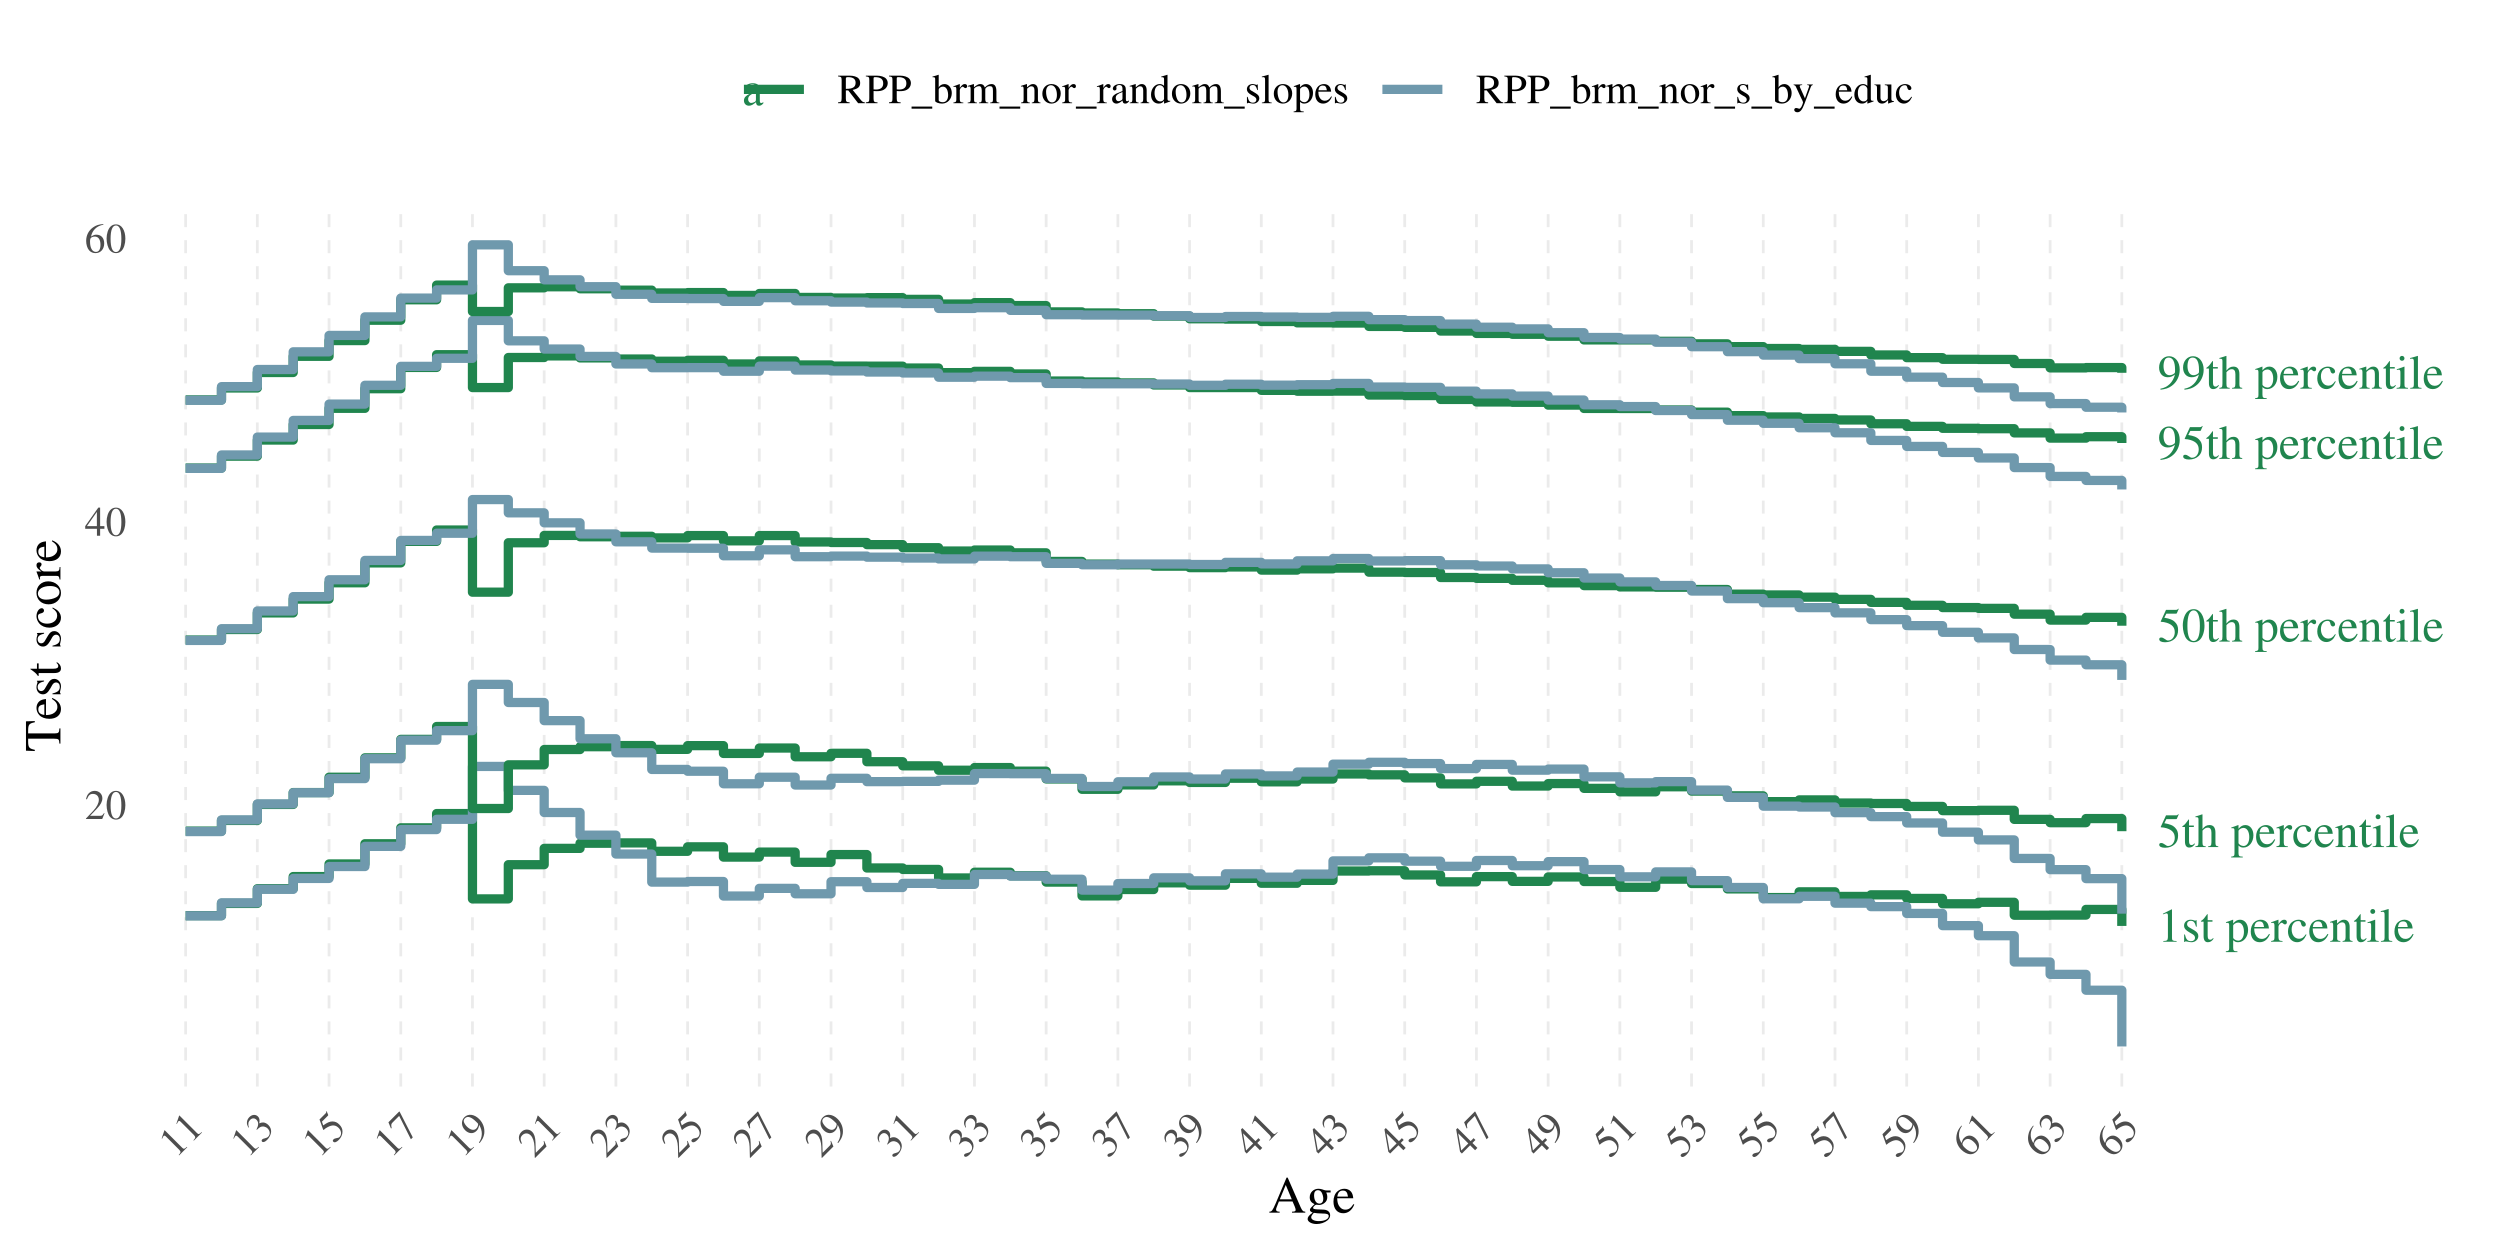 <?xml version="1.0" encoding="UTF-8"?>
<svg xmlns="http://www.w3.org/2000/svg" xmlns:xlink="http://www.w3.org/1999/xlink" width="576" height="288" viewBox="0 0 576 288">
<defs>
<g>
<g id="glyph-0-0">
<path d="M 1.297 0 L 4.359 0 L 4.359 -0.172 C 3.5 -0.172 3.312 -0.281 3.297 -0.812 L 3.297 -7.453 L 3.219 -7.469 L 1.219 -6.469 L 1.219 -6.312 C 1.656 -6.469 1.922 -6.547 2.016 -6.547 C 2.25 -6.547 2.359 -6.391 2.359 -6.031 L 2.359 -1.031 C 2.328 -0.328 2.141 -0.172 1.297 -0.172 Z M 1.297 0 "/>
</g>
<g id="glyph-0-1">
<path d="M 3.484 -3.469 L 3.438 -4.984 L 3.312 -4.984 C 3.266 -4.891 3.203 -4.859 3.141 -4.859 C 3.078 -4.859 2.953 -4.875 2.844 -4.938 C 2.578 -5.031 2.328 -5.078 2.062 -5.078 C 1.188 -5.078 0.562 -4.5 0.562 -3.719 C 0.562 -3.094 0.922 -2.656 1.859 -2.125 L 2.5 -1.75 C 2.891 -1.531 3.078 -1.266 3.078 -0.922 C 3.078 -0.438 2.719 -0.125 2.156 -0.125 C 1.391 -0.125 1 -0.547 0.75 -1.672 L 0.578 -1.672 L 0.578 0.047 L 0.719 0.047 C 0.797 -0.062 0.844 -0.094 0.969 -0.094 C 1.094 -0.094 1.219 -0.062 1.484 0 C 1.781 0.062 2.062 0.109 2.281 0.109 C 3.141 0.109 3.844 -0.531 3.844 -1.297 C 3.844 -1.859 3.578 -2.219 2.922 -2.625 L 1.719 -3.328 C 1.406 -3.516 1.25 -3.781 1.25 -4.078 C 1.25 -4.531 1.594 -4.828 2.094 -4.828 C 2.734 -4.828 3.062 -4.469 3.312 -3.469 Z M 3.484 -3.469 "/>
</g>
<g id="glyph-0-2">
<path d="M 2.812 -4.969 L 1.703 -4.969 L 1.703 -6.25 C 1.703 -6.359 1.672 -6.391 1.625 -6.391 C 0.984 -5.469 0.656 -5.094 0.328 -4.906 C 0.203 -4.828 0.141 -4.766 0.141 -4.688 C 0.141 -4.656 0.156 -4.641 0.188 -4.625 L 0.766 -4.625 L 0.766 -1.297 C 0.766 -0.359 1.109 0.109 1.75 0.109 C 2.297 0.109 2.719 -0.156 3.078 -0.734 L 2.938 -0.844 C 2.703 -0.562 2.516 -0.469 2.281 -0.469 C 1.859 -0.469 1.703 -0.766 1.703 -1.453 L 1.703 -4.625 L 2.812 -4.625 Z M 2.812 -4.969 "/>
</g>
<g id="glyph-0-3">
</g>
<g id="glyph-0-4">
<path d="M 0.062 2.391 L 2.734 2.391 L 2.734 2.203 C 1.906 2.188 1.766 2.078 1.75 1.375 L 1.75 -0.359 C 2.156 0 2.406 0.109 2.875 0.109 C 4.188 0.109 5.188 -1.125 5.188 -2.734 C 5.188 -4.094 4.422 -5.078 3.344 -5.078 C 2.734 -5.078 2.25 -4.812 1.75 -4.203 L 1.75 -5.062 L 1.688 -5.078 C 1.094 -4.844 0.703 -4.703 0.094 -4.516 L 0.094 -4.344 C 0.203 -4.359 0.266 -4.359 0.375 -4.359 C 0.75 -4.359 0.828 -4.234 0.828 -3.719 L 0.828 1.453 C 0.828 2.031 0.703 2.141 0.062 2.203 Z M 1.75 -3.688 C 1.75 -4.016 2.375 -4.422 2.891 -4.422 C 3.703 -4.422 4.234 -3.578 4.234 -2.281 C 4.234 -1.078 3.703 -0.25 2.906 -0.25 C 2.391 -0.25 1.75 -0.641 1.75 -0.969 Z M 1.75 -3.688 "/>
</g>
<g id="glyph-0-5">
<path d="M 4.5 -1.812 C 3.984 -0.969 3.5 -0.656 2.797 -0.656 C 2.172 -0.656 1.688 -0.969 1.375 -1.609 C 1.172 -2.016 1.094 -2.375 1.078 -3.062 L 4.469 -3.062 C 4.391 -3.781 4.281 -4.094 4 -4.453 C 3.672 -4.844 3.156 -5.078 2.578 -5.078 C 2.031 -5.078 1.516 -4.875 1.094 -4.5 C 0.578 -4.047 0.281 -3.266 0.281 -2.359 C 0.281 -0.844 1.078 0.109 2.344 0.109 C 3.391 0.109 4.219 -0.547 4.688 -1.734 Z M 1.094 -3.406 C 1.219 -4.281 1.594 -4.688 2.266 -4.688 C 2.938 -4.688 3.203 -4.375 3.344 -3.406 Z M 1.094 -3.406 "/>
</g>
<g id="glyph-0-6">
<path d="M 0.062 0 L 2.703 0 L 2.703 -0.172 C 1.969 -0.188 1.797 -0.344 1.766 -1 L 1.766 -3.484 C 1.766 -3.828 2.234 -4.391 2.547 -4.391 C 2.609 -4.391 2.703 -4.328 2.828 -4.219 C 3 -4.047 3.125 -4 3.266 -4 C 3.531 -4 3.703 -4.188 3.703 -4.5 C 3.703 -4.859 3.469 -5.078 3.094 -5.078 C 2.625 -5.078 2.312 -4.844 1.766 -4.047 L 1.766 -5.062 L 1.719 -5.078 C 1.094 -4.844 0.703 -4.688 0.078 -4.484 L 0.078 -4.312 C 0.234 -4.344 0.328 -4.359 0.469 -4.359 C 0.734 -4.359 0.844 -4.172 0.844 -3.688 L 0.844 -0.922 C 0.812 -0.359 0.75 -0.281 0.062 -0.172 Z M 0.062 0 "/>
</g>
<g id="glyph-0-7">
<path d="M 4.391 -1.719 C 3.859 -0.953 3.469 -0.688 2.844 -0.688 C 1.828 -0.688 1.125 -1.562 1.125 -2.844 C 1.125 -3.984 1.734 -4.766 2.625 -4.766 C 3.031 -4.766 3.172 -4.656 3.281 -4.234 L 3.344 -3.984 C 3.438 -3.672 3.641 -3.484 3.875 -3.484 C 4.172 -3.484 4.391 -3.688 4.391 -3.938 C 4.391 -4.562 3.625 -5.078 2.703 -5.078 C 2.156 -5.078 1.594 -4.859 1.141 -4.469 C 0.578 -3.984 0.281 -3.219 0.281 -2.344 C 0.281 -0.922 1.156 0.109 2.375 0.109 C 2.875 0.109 3.312 -0.062 3.719 -0.406 C 4.016 -0.656 4.219 -0.969 4.547 -1.625 Z M 4.391 -1.719 "/>
</g>
<g id="glyph-0-8">
<path d="M 0.203 0 L 2.547 0 L 2.547 -0.172 C 1.984 -0.203 1.812 -0.344 1.812 -0.734 L 1.812 -3.844 C 2.344 -4.344 2.578 -4.469 2.953 -4.469 C 3.484 -4.469 3.75 -4.125 3.75 -3.406 L 3.75 -1.094 C 3.734 -0.375 3.594 -0.203 3.062 -0.172 L 3.062 0 L 5.359 0 L 5.359 -0.172 C 4.812 -0.219 4.688 -0.359 4.688 -0.891 L 4.688 -3.422 C 4.688 -4.469 4.203 -5.078 3.375 -5.078 C 2.875 -5.078 2.531 -4.891 1.781 -4.188 L 1.781 -5.062 L 1.703 -5.078 C 1.125 -4.875 0.75 -4.75 0.172 -4.578 L 0.172 -4.391 C 0.25 -4.438 0.359 -4.438 0.469 -4.438 C 0.781 -4.438 0.891 -4.281 0.891 -3.734 L 0.891 -1 C 0.875 -0.344 0.75 -0.203 0.203 -0.172 Z M 0.203 0 "/>
</g>
<g id="glyph-0-9">
<path d="M 0.172 0 L 2.797 0 L 2.797 -0.172 C 2.062 -0.219 1.984 -0.328 1.984 -1.125 L 1.984 -5.047 L 1.938 -5.078 L 0.219 -4.469 L 0.219 -4.312 L 0.312 -4.312 C 0.438 -4.344 0.578 -4.359 0.688 -4.359 C 0.953 -4.359 1.047 -4.172 1.047 -3.688 L 1.047 -1.125 C 1.031 -0.312 0.922 -0.203 0.172 -0.172 Z M 1.406 -7.547 C 1.109 -7.547 0.859 -7.297 0.859 -6.984 C 0.859 -6.656 1.109 -6.422 1.406 -6.422 C 1.75 -6.422 1.984 -6.656 1.984 -6.984 C 1.984 -7.297 1.734 -7.547 1.406 -7.547 Z M 1.406 -7.547 "/>
</g>
<g id="glyph-0-10">
<path d="M 0.234 0 L 2.844 0 L 2.844 -0.172 C 2.141 -0.203 2.016 -0.312 2.016 -0.922 L 2.016 -7.516 L 1.969 -7.547 C 1.406 -7.375 1 -7.25 0.203 -7.062 L 0.203 -6.875 L 0.281 -6.875 C 0.391 -6.891 0.531 -6.906 0.625 -6.906 C 0.969 -6.906 1.078 -6.75 1.078 -6.234 L 1.078 -0.969 C 1.078 -0.359 0.922 -0.203 0.234 -0.172 Z M 0.234 0 "/>
</g>
<g id="glyph-0-11">
<path d="M 2 -6.438 L 4.172 -6.438 C 4.359 -6.438 4.391 -6.453 4.422 -6.547 L 4.844 -7.516 L 4.734 -7.594 C 4.578 -7.375 4.469 -7.312 4.234 -7.312 L 1.922 -7.312 L 0.719 -4.688 C 0.703 -4.672 0.703 -4.656 0.703 -4.641 C 0.703 -4.578 0.75 -4.547 0.844 -4.547 C 1.188 -4.547 1.625 -4.469 2.094 -4.328 C 3.359 -3.922 3.938 -3.25 3.938 -2.141 C 3.938 -1.078 3.266 -0.25 2.391 -0.25 C 2.172 -0.25 2 -0.328 1.672 -0.578 C 1.312 -0.844 1.078 -0.938 0.812 -0.938 C 0.516 -0.938 0.359 -0.812 0.359 -0.531 C 0.359 -0.109 0.859 0.156 1.703 0.156 C 2.625 0.156 3.406 -0.141 3.984 -0.703 C 4.469 -1.203 4.703 -1.828 4.703 -2.672 C 4.703 -3.469 4.5 -3.984 3.953 -4.531 C 3.469 -5.016 2.844 -5.266 1.531 -5.5 Z M 2 -6.438 "/>
</g>
<g id="glyph-0-12">
<path d="M 5.375 -0.172 C 4.781 -0.266 4.734 -0.344 4.719 -1.125 L 4.719 -3.328 C 4.719 -4.484 4.266 -5.078 3.359 -5.078 C 2.703 -5.078 2.25 -4.812 1.734 -4.156 L 1.734 -7.516 L 1.672 -7.547 C 1.297 -7.406 1.016 -7.328 0.406 -7.141 L 0.109 -7.062 L 0.109 -6.875 C 0.156 -6.891 0.172 -6.891 0.25 -6.891 C 0.719 -6.891 0.812 -6.812 0.812 -6.328 L 0.812 -1.125 C 0.781 -0.328 0.734 -0.25 0.094 -0.172 L 0.094 0 L 2.484 0 L 2.484 -0.172 C 1.844 -0.219 1.75 -0.344 1.734 -1.125 L 1.734 -3.797 C 2.203 -4.297 2.531 -4.484 2.969 -4.484 C 3.516 -4.484 3.797 -4.094 3.797 -3.312 L 3.797 -1.125 C 3.766 -0.344 3.672 -0.219 3.031 -0.172 L 3.031 0 L 5.375 0 Z M 5.375 -0.172 "/>
</g>
<g id="glyph-0-13">
<path d="M 2.812 -7.469 C 2.203 -7.469 1.734 -7.297 1.328 -6.891 C 0.688 -6.281 0.266 -5 0.266 -3.719 C 0.266 -2.5 0.625 -1.219 1.156 -0.594 C 1.562 -0.109 2.125 0.156 2.766 0.156 C 3.328 0.156 3.797 -0.031 4.203 -0.422 C 4.844 -1.031 5.266 -2.312 5.266 -3.641 C 5.266 -5.906 4.25 -7.469 2.812 -7.469 Z M 2.766 -7.188 C 3.703 -7.188 4.203 -5.938 4.203 -3.625 C 4.203 -1.312 3.719 -0.125 2.766 -0.125 C 1.812 -0.125 1.328 -1.312 1.328 -3.609 C 1.328 -5.969 1.828 -7.188 2.766 -7.188 Z M 2.766 -7.188 "/>
</g>
<g id="glyph-0-14">
<path d="M 0.656 0.25 C 1.891 0.094 2.5 -0.109 3.25 -0.656 C 4.391 -1.484 5.078 -2.859 5.078 -4.359 C 5.078 -6.172 4.062 -7.469 2.625 -7.469 C 1.312 -7.469 0.328 -6.359 0.328 -4.859 C 0.328 -3.516 1.125 -2.625 2.312 -2.625 C 2.922 -2.625 3.391 -2.797 3.984 -3.25 C 3.531 -1.453 2.297 -0.266 0.625 0.016 Z M 4 -3.922 C 4 -3.703 3.953 -3.594 3.828 -3.5 C 3.531 -3.25 3.109 -3.094 2.719 -3.094 C 1.875 -3.094 1.344 -3.922 1.344 -5.234 C 1.344 -5.859 1.531 -6.531 1.75 -6.812 C 1.938 -7.031 2.219 -7.156 2.547 -7.156 C 3.5 -7.156 4 -6.203 4 -4.359 Z M 4 -3.922 "/>
</g>
<g id="glyph-0-15">
<path d="M 4.875 -0.734 C 4.688 -0.578 4.562 -0.516 4.391 -0.516 C 4.141 -0.516 4.062 -0.672 4.062 -1.156 L 4.062 -3.312 C 4.062 -3.891 4.016 -4.203 3.844 -4.469 C 3.594 -4.875 3.125 -5.078 2.469 -5.078 C 1.438 -5.078 0.625 -4.547 0.625 -3.844 C 0.625 -3.594 0.828 -3.375 1.094 -3.375 C 1.359 -3.375 1.594 -3.594 1.594 -3.828 C 1.594 -3.875 1.578 -3.938 1.562 -4.016 C 1.547 -4.109 1.531 -4.203 1.531 -4.281 C 1.531 -4.578 1.891 -4.812 2.328 -4.812 C 2.875 -4.812 3.172 -4.5 3.172 -3.906 L 3.172 -3.219 C 1.484 -2.547 1.281 -2.453 0.812 -2.031 C 0.562 -1.812 0.406 -1.438 0.406 -1.078 C 0.406 -0.375 0.891 0.109 1.562 0.109 C 2.062 0.109 2.5 -0.125 3.188 -0.703 C 3.234 -0.109 3.438 0.109 3.891 0.109 C 4.266 0.109 4.5 -0.016 4.875 -0.438 Z M 3.172 -1.359 C 3.172 -1.031 3.109 -0.906 2.891 -0.766 C 2.609 -0.625 2.312 -0.531 2.078 -0.531 C 1.688 -0.531 1.375 -0.906 1.375 -1.375 L 1.375 -1.422 C 1.391 -2.094 1.875 -2.5 3.172 -2.953 Z M 3.172 -1.359 "/>
</g>
<g id="glyph-1-0">
<path d="M 4.562 -1.312 L 4.438 -1.359 C 4.078 -0.812 3.969 -0.734 3.516 -0.734 L 1.234 -0.734 L 2.844 -2.422 C 3.688 -3.312 4.062 -4.031 4.062 -4.781 C 4.062 -5.75 3.297 -6.484 2.297 -6.484 C 1.766 -6.484 1.266 -6.281 0.906 -5.891 C 0.609 -5.562 0.453 -5.25 0.297 -4.578 L 0.5 -4.531 C 0.875 -5.469 1.219 -5.781 1.891 -5.781 C 2.703 -5.781 3.25 -5.234 3.25 -4.422 C 3.25 -3.672 2.797 -2.781 2 -1.922 L 0.281 -0.109 L 0.281 0 L 4.031 0 Z M 4.562 -1.312 "/>
</g>
<g id="glyph-1-1">
<path d="M 2.438 -6.484 C 1.906 -6.484 1.5 -6.328 1.156 -5.984 C 0.594 -5.453 0.234 -4.344 0.234 -3.219 C 0.234 -2.172 0.547 -1.062 1 -0.516 C 1.359 -0.094 1.844 0.141 2.391 0.141 C 2.891 0.141 3.297 -0.031 3.641 -0.359 C 4.203 -0.891 4.562 -2 4.562 -3.172 C 4.562 -5.125 3.688 -6.484 2.438 -6.484 Z M 2.406 -6.234 C 3.219 -6.234 3.641 -5.156 3.641 -3.141 C 3.641 -1.141 3.219 -0.109 2.391 -0.109 C 1.578 -0.109 1.156 -1.141 1.156 -3.141 C 1.156 -5.188 1.578 -6.234 2.406 -6.234 Z M 2.406 -6.234 "/>
</g>
<g id="glyph-1-2">
<path d="M 4.531 -2.219 L 3.547 -2.219 L 3.547 -6.484 L 3.125 -6.484 L 0.109 -2.219 L 0.109 -1.609 L 2.812 -1.609 L 2.812 0 L 3.547 0 L 3.547 -1.609 L 4.531 -1.609 Z M 2.797 -2.219 L 0.5 -2.219 L 2.797 -5.5 Z M 2.797 -2.219 "/>
</g>
<g id="glyph-1-3">
<path d="M 4.281 -6.562 C 3.188 -6.469 2.625 -6.281 1.922 -5.797 C 0.891 -5.062 0.328 -3.969 0.328 -2.672 C 0.328 -1.844 0.578 -1 1 -0.516 C 1.359 -0.094 1.875 0.141 2.469 0.141 C 3.672 0.141 4.484 -0.781 4.484 -2.094 C 4.484 -3.344 3.797 -4.109 2.672 -4.109 C 2.25 -4.109 2.062 -4.031 1.453 -3.672 C 1.719 -5.125 2.797 -6.156 4.297 -6.406 Z M 2.328 -3.672 C 3.156 -3.672 3.625 -2.969 3.625 -1.781 C 3.625 -0.719 3.25 -0.141 2.578 -0.141 C 1.734 -0.141 1.219 -1.031 1.219 -2.516 C 1.219 -3.016 1.297 -3.281 1.484 -3.422 C 1.688 -3.578 1.984 -3.672 2.328 -3.672 Z M 2.328 -3.672 "/>
</g>
<g id="glyph-1-4">
<path d="M 6.328 -0.188 C 5.953 -0.219 5.766 -0.312 5.484 -0.641 L 3.516 -3.062 C 4.734 -3.297 5.25 -3.781 5.25 -4.656 C 5.25 -5.078 5.125 -5.438 4.875 -5.703 C 4.516 -6.109 3.703 -6.344 2.812 -6.344 L 0.156 -6.344 L 0.156 -6.172 C 0.875 -6.094 0.969 -6 0.984 -5.312 L 0.984 -1.156 C 0.969 -0.328 0.875 -0.234 0.156 -0.188 L 0.156 0 L 2.828 0 L 2.828 -0.188 C 2.078 -0.234 1.969 -0.344 1.953 -1.047 L 1.953 -2.938 L 2.5 -2.953 L 4.781 0 L 6.328 0 Z M 1.953 -5.656 C 1.953 -5.922 2.062 -6 2.453 -6 C 3.641 -6 4.203 -5.578 4.203 -4.688 C 4.203 -4.203 4 -3.797 3.656 -3.609 C 3.219 -3.375 2.875 -3.312 1.953 -3.297 Z M 1.953 -5.656 "/>
</g>
<g id="glyph-1-5">
<path d="M 0.156 -6.172 C 0.859 -6.094 0.953 -6 0.953 -5.312 L 0.953 -1.156 C 0.953 -0.328 0.875 -0.25 0.156 -0.188 L 0.156 0 L 2.844 0 L 2.844 -0.188 C 2.078 -0.203 1.953 -0.328 1.938 -1.047 L 1.938 -2.797 C 2.188 -2.766 2.344 -2.766 2.594 -2.766 C 3.359 -2.766 3.859 -2.859 4.281 -3.094 C 4.859 -3.391 5.203 -3.984 5.203 -4.609 C 5.203 -5.016 5.062 -5.375 4.812 -5.656 C 4.422 -6.078 3.594 -6.344 2.688 -6.344 L 0.156 -6.344 Z M 1.938 -5.672 C 1.938 -5.922 2 -6 2.266 -6 C 3.562 -6 4.156 -5.547 4.156 -4.562 C 4.156 -3.625 3.594 -3.141 2.484 -3.141 C 2.297 -3.141 2.156 -3.156 1.938 -3.172 Z M 1.938 -5.672 "/>
</g>
<g id="glyph-1-6">
<path d="M 4.781 1.266 L 4.781 0.781 L 0.016 0.781 L 0.016 1.266 Z M 4.781 1.266 "/>
</g>
<g id="glyph-1-7">
<path d="M 1.469 -6.531 L 1.422 -6.547 C 1.031 -6.422 0.766 -6.328 0.312 -6.203 L 0.031 -6.125 L 0.031 -5.984 C 0.094 -5.984 0.109 -5.984 0.188 -5.984 C 0.578 -5.984 0.656 -5.906 0.656 -5.5 L 0.656 -0.516 C 0.656 -0.219 1.469 0.094 2.25 0.094 C 3.516 0.094 4.484 -0.953 4.484 -2.328 C 4.484 -3.516 3.766 -4.406 2.797 -4.406 C 2.219 -4.406 1.656 -4.078 1.469 -3.594 Z M 1.469 -3.094 C 1.469 -3.469 1.922 -3.812 2.422 -3.812 C 2.688 -3.812 2.922 -3.719 3.125 -3.531 C 3.438 -3.234 3.641 -2.578 3.641 -1.891 C 3.641 -0.828 3.188 -0.219 2.391 -0.219 C 1.906 -0.219 1.469 -0.422 1.469 -0.672 Z M 1.469 -3.094 "/>
</g>
<g id="glyph-1-8">
<path d="M 0.047 0 L 2.344 0 L 2.344 -0.141 C 1.703 -0.156 1.547 -0.297 1.531 -0.859 L 1.531 -3.016 C 1.531 -3.328 1.938 -3.812 2.203 -3.812 C 2.266 -3.812 2.344 -3.766 2.453 -3.672 C 2.594 -3.516 2.719 -3.469 2.844 -3.469 C 3.062 -3.469 3.219 -3.641 3.219 -3.906 C 3.219 -4.219 3.016 -4.406 2.688 -4.406 C 2.281 -4.406 2.016 -4.203 1.531 -3.516 L 1.531 -4.391 L 1.484 -4.406 C 0.953 -4.203 0.609 -4.062 0.062 -3.891 L 0.062 -3.734 C 0.203 -3.766 0.281 -3.781 0.406 -3.781 C 0.641 -3.781 0.734 -3.625 0.734 -3.203 L 0.734 -0.812 C 0.703 -0.312 0.656 -0.25 0.047 -0.141 Z M 0.047 0 "/>
</g>
<g id="glyph-1-9">
<path d="M 0.156 0 L 2.281 0 L 2.281 -0.141 C 1.797 -0.156 1.641 -0.266 1.625 -0.641 L 1.625 -3.344 C 1.625 -3.375 1.703 -3.469 1.781 -3.531 C 2.016 -3.75 2.422 -3.922 2.766 -3.922 C 3.188 -3.922 3.391 -3.578 3.391 -2.906 L 3.391 -0.828 C 3.375 -0.281 3.281 -0.172 2.75 -0.141 L 2.75 0 L 4.891 0 L 4.891 -0.141 C 4.359 -0.141 4.219 -0.297 4.203 -0.906 L 4.203 -3.328 C 4.484 -3.734 4.797 -3.922 5.25 -3.922 C 5.797 -3.922 5.969 -3.656 5.969 -2.859 L 5.969 -0.828 C 5.953 -0.266 5.891 -0.203 5.328 -0.141 L 5.328 0 L 7.438 0 L 7.438 -0.141 L 7.188 -0.156 C 6.875 -0.219 6.766 -0.359 6.766 -0.734 L 6.766 -2.703 C 6.766 -3.844 6.406 -4.406 5.656 -4.406 C 5.109 -4.406 4.609 -4.156 4.094 -3.609 C 3.922 -4.156 3.594 -4.406 3.078 -4.406 C 2.641 -4.406 2.391 -4.281 1.594 -3.672 L 1.594 -4.391 L 1.531 -4.406 C 1.016 -4.234 0.688 -4.125 0.188 -3.984 L 0.188 -3.812 C 0.297 -3.844 0.391 -3.859 0.484 -3.859 C 0.734 -3.859 0.828 -3.703 0.828 -3.25 L 0.828 -0.812 C 0.812 -0.281 0.688 -0.141 0.156 -0.141 Z M 0.156 0 "/>
</g>
<g id="glyph-1-10">
<path d="M 0.172 0 L 2.203 0 L 2.203 -0.141 C 1.734 -0.172 1.578 -0.297 1.578 -0.641 L 1.578 -3.344 C 2.031 -3.766 2.25 -3.891 2.562 -3.891 C 3.031 -3.891 3.266 -3.594 3.266 -2.953 L 3.266 -0.953 C 3.25 -0.328 3.125 -0.172 2.656 -0.141 L 2.656 0 L 4.656 0 L 4.656 -0.141 C 4.188 -0.188 4.078 -0.312 4.062 -0.781 L 4.062 -2.969 C 4.062 -3.875 3.641 -4.406 2.938 -4.406 C 2.5 -4.406 2.203 -4.25 1.547 -3.641 L 1.547 -4.391 L 1.484 -4.406 C 0.984 -4.234 0.656 -4.125 0.156 -3.984 L 0.156 -3.812 C 0.219 -3.844 0.312 -3.859 0.406 -3.859 C 0.688 -3.859 0.766 -3.719 0.766 -3.25 L 0.766 -0.859 C 0.766 -0.297 0.656 -0.172 0.172 -0.141 Z M 0.172 0 "/>
</g>
<g id="glyph-1-11">
<path d="M 2.391 -4.406 C 1.141 -4.406 0.281 -3.484 0.281 -2.172 C 0.281 -0.859 1.172 0.094 2.375 0.094 C 3.594 0.094 4.516 -0.906 4.516 -2.25 C 4.516 -3.516 3.625 -4.406 2.391 -4.406 Z M 2.281 -4.141 C 3.078 -4.141 3.641 -3.219 3.641 -1.906 C 3.641 -0.812 3.219 -0.172 2.5 -0.172 C 2.125 -0.172 1.766 -0.406 1.562 -0.781 C 1.297 -1.281 1.141 -1.953 1.141 -2.641 C 1.141 -3.547 1.578 -4.141 2.281 -4.141 Z M 2.281 -4.141 "/>
</g>
<g id="glyph-1-12">
<path d="M 4.234 -0.641 C 4.078 -0.5 3.969 -0.453 3.812 -0.453 C 3.594 -0.453 3.531 -0.578 3.531 -1 L 3.531 -2.875 C 3.531 -3.375 3.484 -3.656 3.344 -3.891 C 3.125 -4.234 2.719 -4.406 2.156 -4.406 C 1.25 -4.406 0.531 -3.938 0.531 -3.344 C 0.531 -3.125 0.719 -2.922 0.953 -2.922 C 1.188 -2.922 1.375 -3.125 1.375 -3.328 C 1.375 -3.375 1.375 -3.422 1.359 -3.484 C 1.344 -3.562 1.328 -3.641 1.328 -3.719 C 1.328 -3.969 1.641 -4.188 2.031 -4.188 C 2.5 -4.188 2.75 -3.906 2.75 -3.391 L 2.75 -2.797 C 1.281 -2.219 1.109 -2.125 0.703 -1.766 C 0.484 -1.578 0.359 -1.25 0.359 -0.938 C 0.359 -0.328 0.781 0.094 1.359 0.094 C 1.781 0.094 2.172 -0.109 2.766 -0.609 C 2.812 -0.094 2.984 0.094 3.375 0.094 C 3.703 0.094 3.906 -0.016 4.234 -0.391 Z M 2.75 -1.188 C 2.75 -0.891 2.703 -0.781 2.5 -0.672 C 2.266 -0.531 2 -0.453 1.797 -0.453 C 1.469 -0.453 1.203 -0.781 1.203 -1.203 L 1.203 -1.234 C 1.203 -1.812 1.625 -2.172 2.75 -2.578 Z M 2.75 -1.188 "/>
</g>
<g id="glyph-1-13">
<path d="M 4.703 -0.562 C 4.578 -0.547 4.531 -0.547 4.484 -0.547 C 4.156 -0.547 4.062 -0.656 4.062 -1.094 L 4.062 -6.531 L 4.016 -6.547 C 3.562 -6.406 3.25 -6.297 2.609 -6.125 L 2.609 -5.984 C 2.688 -5.984 2.734 -5.984 2.828 -5.984 C 3.172 -5.984 3.266 -5.891 3.266 -5.5 L 3.266 -4 C 2.891 -4.312 2.641 -4.406 2.25 -4.406 C 1.156 -4.406 0.266 -3.328 0.266 -1.969 C 0.266 -0.734 0.969 0.094 2.031 0.094 C 2.578 0.094 2.938 -0.094 3.266 -0.547 L 3.266 0.062 L 3.297 0.094 L 4.703 -0.406 Z M 3.266 -0.984 C 3.266 -0.906 3.188 -0.797 3.094 -0.688 C 2.938 -0.5 2.688 -0.406 2.406 -0.406 C 1.609 -0.406 1.078 -1.172 1.078 -2.359 C 1.078 -3.438 1.547 -4.141 2.281 -4.141 C 2.797 -4.141 3.266 -3.688 3.266 -3.188 Z M 3.266 -0.984 "/>
</g>
<g id="glyph-1-14">
<path d="M 3.016 -3.016 L 2.984 -4.328 L 2.875 -4.328 C 2.828 -4.25 2.781 -4.219 2.719 -4.219 C 2.672 -4.219 2.578 -4.234 2.469 -4.281 C 2.25 -4.359 2.031 -4.406 1.797 -4.406 C 1.031 -4.406 0.484 -3.922 0.484 -3.219 C 0.484 -2.688 0.797 -2.297 1.609 -1.844 L 2.172 -1.531 C 2.5 -1.328 2.672 -1.109 2.672 -0.812 C 2.672 -0.391 2.359 -0.109 1.875 -0.109 C 1.203 -0.109 0.875 -0.484 0.656 -1.453 L 0.5 -1.453 L 0.5 0.031 L 0.625 0.031 C 0.688 -0.062 0.734 -0.078 0.844 -0.078 C 0.953 -0.078 1.062 -0.062 1.281 0 C 1.547 0.062 1.797 0.094 1.984 0.094 C 2.734 0.094 3.344 -0.453 3.344 -1.125 C 3.344 -1.609 3.109 -1.922 2.531 -2.281 L 1.5 -2.891 C 1.234 -3.047 1.078 -3.281 1.078 -3.547 C 1.078 -3.938 1.375 -4.188 1.828 -4.188 C 2.375 -4.188 2.656 -3.875 2.875 -3.016 Z M 3.016 -3.016 "/>
</g>
<g id="glyph-1-15">
<path d="M 0.203 0 L 2.469 0 L 2.469 -0.141 C 1.859 -0.172 1.75 -0.266 1.75 -0.812 L 1.75 -6.531 L 1.703 -6.547 C 1.219 -6.406 0.859 -6.297 0.188 -6.125 L 0.188 -5.984 L 0.234 -5.984 C 0.344 -5.984 0.453 -6 0.531 -6 C 0.844 -6 0.938 -5.859 0.938 -5.406 L 0.938 -0.828 C 0.938 -0.312 0.797 -0.188 0.203 -0.141 Z M 0.203 0 "/>
</g>
<g id="glyph-1-16">
<path d="M 0.047 2.078 L 2.375 2.078 L 2.375 1.906 C 1.656 1.906 1.531 1.797 1.531 1.188 L 1.531 -0.312 C 1.875 0 2.094 0.094 2.5 0.094 C 3.641 0.094 4.516 -0.984 4.516 -2.375 C 4.516 -3.562 3.844 -4.406 2.906 -4.406 C 2.375 -4.406 1.953 -4.188 1.531 -3.656 L 1.531 -4.391 L 1.469 -4.406 C 0.953 -4.219 0.609 -4.094 0.094 -3.922 L 0.094 -3.766 C 0.172 -3.781 0.234 -3.781 0.328 -3.781 C 0.656 -3.781 0.719 -3.688 0.719 -3.234 L 0.719 1.25 C 0.719 1.766 0.609 1.859 0.047 1.922 Z M 1.531 -3.203 C 1.531 -3.484 2.062 -3.844 2.5 -3.844 C 3.219 -3.844 3.688 -3.109 3.688 -1.984 C 3.688 -0.938 3.219 -0.219 2.516 -0.219 C 2.078 -0.219 1.531 -0.562 1.531 -0.844 Z M 1.531 -3.203 "/>
</g>
<g id="glyph-1-17">
<path d="M 3.922 -1.578 C 3.453 -0.844 3.047 -0.562 2.422 -0.562 C 1.875 -0.562 1.469 -0.844 1.188 -1.391 C 1.016 -1.75 0.953 -2.062 0.938 -2.656 L 3.891 -2.656 C 3.812 -3.281 3.719 -3.562 3.469 -3.859 C 3.188 -4.219 2.75 -4.406 2.25 -4.406 C 1.766 -4.406 1.312 -4.234 0.953 -3.922 C 0.5 -3.516 0.234 -2.844 0.234 -2.047 C 0.234 -0.734 0.938 0.094 2.031 0.094 C 2.938 0.094 3.672 -0.469 4.062 -1.5 Z M 0.953 -2.969 C 1.062 -3.719 1.375 -4.062 1.969 -4.062 C 2.547 -4.062 2.781 -3.797 2.906 -2.969 Z M 0.953 -2.969 "/>
</g>
<g id="glyph-1-18">
<path d="M 4.562 -4.312 L 3.266 -4.312 L 3.266 -4.172 C 3.562 -4.172 3.719 -4.094 3.719 -3.938 C 3.719 -3.891 3.719 -3.844 3.688 -3.766 L 2.75 -1.125 L 1.656 -3.547 C 1.594 -3.688 1.547 -3.812 1.547 -3.922 C 1.547 -4.094 1.703 -4.156 2.109 -4.172 L 2.109 -4.312 L 0.141 -4.312 L 0.141 -4.188 C 0.391 -4.141 0.547 -4.031 0.625 -3.875 L 1.719 -1.516 C 1.828 -1.25 1.844 -1.25 1.891 -1.156 C 2.156 -0.672 2.312 -0.312 2.312 -0.172 C 2.312 -0.016 2.094 0.562 1.922 0.859 C 1.781 1.109 1.578 1.281 1.453 1.281 C 1.391 1.281 1.312 1.266 1.203 1.219 C 1.031 1.156 0.859 1.109 0.703 1.109 C 0.469 1.109 0.281 1.297 0.281 1.531 C 0.281 1.859 0.578 2.094 1 2.094 C 1.656 2.094 2.094 1.562 2.625 0.172 L 4.094 -3.734 C 4.219 -4.047 4.328 -4.141 4.562 -4.172 Z M 4.562 -4.312 "/>
</g>
<g id="glyph-1-19">
<path d="M 4.594 -0.484 L 4.547 -0.484 C 4.078 -0.5 4.016 -0.578 4 -1.031 L 4 -4.312 L 2.484 -4.312 L 2.484 -4.156 C 3.078 -4.125 3.188 -4.031 3.188 -3.547 L 3.188 -1.297 C 3.188 -1.031 3.141 -0.891 3.016 -0.781 C 2.75 -0.578 2.453 -0.453 2.172 -0.453 C 1.797 -0.453 1.484 -0.781 1.484 -1.188 L 1.484 -4.312 L 0.094 -4.312 L 0.094 -4.188 C 0.531 -4.156 0.672 -4.031 0.688 -3.562 L 0.688 -1.156 C 0.688 -0.391 1.141 0.094 1.844 0.094 C 2.203 0.094 2.578 -0.062 2.828 -0.312 L 3.25 -0.734 L 3.25 0.062 L 3.281 0.094 C 3.766 -0.109 4.109 -0.219 4.594 -0.344 Z M 4.594 -0.484 "/>
</g>
<g id="glyph-1-20">
<path d="M 3.812 -1.5 C 3.359 -0.828 3.016 -0.594 2.469 -0.594 C 1.578 -0.594 0.984 -1.359 0.984 -2.469 C 0.984 -3.469 1.5 -4.141 2.281 -4.141 C 2.625 -4.141 2.75 -4.031 2.844 -3.672 L 2.906 -3.469 C 2.984 -3.188 3.156 -3.016 3.375 -3.016 C 3.609 -3.016 3.812 -3.203 3.812 -3.422 C 3.812 -3.969 3.141 -4.406 2.344 -4.406 C 1.875 -4.406 1.375 -4.219 0.984 -3.875 C 0.516 -3.453 0.234 -2.797 0.234 -2.031 C 0.234 -0.797 1 0.094 2.062 0.094 C 2.5 0.094 2.875 -0.062 3.219 -0.359 C 3.484 -0.578 3.672 -0.844 3.953 -1.406 Z M 3.812 -1.5 "/>
</g>
<g id="glyph-2-0">
<path d="M 0.797 -0.797 L 2.672 -2.672 L 2.578 -2.766 C 2.062 -2.25 1.859 -2.203 1.531 -2.531 L -2.547 -6.609 L -2.594 -6.562 L -3.219 -4.719 L -3.125 -4.625 C -2.969 -5 -2.828 -5.203 -2.781 -5.25 C -2.641 -5.391 -2.469 -5.375 -2.25 -5.156 L 0.828 -2.078 C 1.234 -1.641 1.203 -1.422 0.703 -0.891 Z M 0.797 -0.797 "/>
</g>
<g id="glyph-2-1">
<path d="M -1.219 -3.281 C -0.812 -3.688 -0.625 -3.812 -0.422 -3.922 C 0.156 -4.188 0.812 -4.062 1.281 -3.594 C 1.859 -3.016 1.906 -2.219 1.406 -1.719 C 1.203 -1.516 1.016 -1.422 0.609 -1.328 C 0.297 -1.266 0.125 -1.188 0.016 -1.078 C -0.141 -0.922 -0.156 -0.719 0 -0.562 C 0.219 -0.344 0.672 -0.484 1.156 -0.969 C 1.656 -1.469 2.031 -2.188 2.078 -2.797 C 2.109 -3.391 1.891 -3.953 1.438 -4.406 C 1.094 -4.75 0.656 -4.969 0.266 -4.984 C -0.031 -5 -0.234 -4.953 -0.656 -4.781 C -0.516 -5.547 -0.594 -6 -0.953 -6.359 C -1.5 -6.906 -2.312 -6.844 -2.938 -6.219 C -3.281 -5.875 -3.469 -5.469 -3.5 -5 C -3.516 -4.609 -3.438 -4.344 -3.172 -3.797 L -3.047 -3.859 C -3.297 -4.641 -3.188 -5.156 -2.75 -5.594 C -2.312 -6.031 -1.734 -6.047 -1.297 -5.609 C -1.047 -5.359 -0.906 -5.031 -0.906 -4.688 C -0.922 -4.266 -1 -3.969 -1.297 -3.359 Z M -1.219 -3.281 "/>
</g>
<g id="glyph-2-2">
<path d="M -2.734 -5.172 L -1.406 -6.5 C -1.281 -6.625 -1.266 -6.672 -1.297 -6.734 L -1.656 -7.594 L -1.75 -7.562 C -1.719 -7.344 -1.734 -7.234 -1.891 -7.078 L -3.297 -5.672 L -2.453 -3.328 C -2.438 -3.312 -2.422 -3.297 -2.406 -3.281 C -2.375 -3.25 -2.328 -3.266 -2.281 -3.312 C -2.062 -3.531 -1.75 -3.75 -1.375 -3.938 C -0.344 -4.469 0.422 -4.422 1.109 -3.734 C 1.766 -3.078 1.859 -2.172 1.312 -1.625 C 1.188 -1.5 1.016 -1.422 0.672 -1.391 C 0.297 -1.328 0.078 -1.234 -0.078 -1.078 C -0.266 -0.891 -0.281 -0.719 -0.109 -0.547 C 0.156 -0.281 0.625 -0.438 1.141 -0.953 C 1.703 -1.516 2 -2.188 2 -2.875 C 2.016 -3.484 1.766 -4.016 1.25 -4.531 C 0.766 -5.016 0.328 -5.203 -0.344 -5.219 C -0.953 -5.203 -1.484 -4.984 -2.438 -4.312 Z M -2.734 -5.172 "/>
</g>
<g id="glyph-2-3">
<path d="M -1.438 -7.531 L -3.938 -5.031 L -3.359 -3.609 L -3.188 -3.688 C -3.359 -4.422 -3.328 -4.641 -2.953 -5.016 L -1.469 -6.5 L 1.234 -1.109 L 1.672 -1.547 L -1.344 -7.438 Z M -1.438 -7.531 "/>
</g>
<g id="glyph-2-4">
<path d="M 0.547 -0.234 C 1.219 -1.094 1.469 -1.594 1.609 -2.391 C 1.781 -3.625 1.359 -4.859 0.438 -5.781 C -0.688 -6.906 -2.078 -7.078 -2.969 -6.188 C -3.766 -5.391 -3.703 -4.109 -2.781 -3.188 C -1.953 -2.359 -0.906 -2.312 -0.188 -3.031 C 0.188 -3.406 0.359 -3.797 0.438 -4.438 C 1.281 -3.062 1.25 -1.594 0.391 -0.359 Z M 0.047 -4.859 C 0.172 -4.734 0.234 -4.641 0.203 -4.516 C 0.172 -4.172 0 -3.812 -0.234 -3.578 C -0.75 -3.062 -1.578 -3.234 -2.391 -4.047 C -2.781 -4.438 -3.078 -4.953 -3.109 -5.266 C -3.125 -5.5 -3.031 -5.75 -2.828 -5.953 C -2.234 -6.547 -1.359 -6.266 -0.219 -5.125 Z M 0.047 -4.859 "/>
</g>
<g id="glyph-2-5">
<path d="M 2.297 -4.141 L 2.172 -4.109 C 2.312 -3.469 2.297 -3.328 1.969 -3 L 0.359 -1.391 L 0.297 -3.734 C 0.266 -4.953 0.031 -5.719 -0.5 -6.25 C -1.188 -6.938 -2.25 -6.906 -2.953 -6.203 C -3.328 -5.828 -3.547 -5.328 -3.531 -4.812 C -3.5 -4.375 -3.391 -4.047 -3.031 -3.438 L -2.844 -3.562 C -3.234 -4.484 -3.234 -4.953 -2.75 -5.438 C -2.188 -6 -1.406 -6 -0.828 -5.422 C -0.297 -4.891 0.016 -3.953 0.062 -2.781 L 0.125 -0.281 L 0.203 -0.203 L 2.844 -2.844 Z M 2.297 -4.141 "/>
</g>
<g id="glyph-2-6">
<path d="M 1.641 -4.766 L 0.953 -4.078 L -2.062 -7.094 L -2.375 -6.781 L -1.484 -1.641 L -1.062 -1.219 L 0.844 -3.125 L 1.984 -1.984 L 2.516 -2.516 L 1.375 -3.656 L 2.062 -4.344 Z M 0.422 -3.547 L -1.203 -1.922 L -1.906 -5.875 Z M 0.422 -3.547 "/>
</g>
<g id="glyph-2-7">
<path d="M -1.609 -7.672 C -2.328 -6.828 -2.578 -6.297 -2.734 -5.453 C -2.953 -4.203 -2.578 -3.047 -1.656 -2.125 C -1.062 -1.531 -0.297 -1.109 0.344 -1.062 C 0.906 -1.031 1.422 -1.234 1.844 -1.656 C 2.688 -2.5 2.625 -3.719 1.688 -4.656 C 0.812 -5.531 -0.219 -5.594 -1.016 -4.797 C -1.312 -4.5 -1.391 -4.297 -1.562 -3.625 C -2.406 -4.844 -2.375 -6.344 -1.5 -7.562 Z M -0.953 -4.234 C -0.359 -4.828 0.469 -4.656 1.297 -3.828 C 2.047 -3.078 2.203 -2.391 1.734 -1.922 C 1.125 -1.312 0.125 -1.594 -0.922 -2.641 C -1.266 -2.984 -1.391 -3.234 -1.375 -3.469 C -1.344 -3.719 -1.188 -4 -0.953 -4.234 Z M -0.953 -4.234 "/>
</g>
<g id="glyph-3-0">
<path d="M 8.469 -0.234 C 7.938 -0.266 7.812 -0.391 7.391 -1.266 L 4.406 -8.094 L 4.156 -8.094 L 1.672 -2.203 C 0.906 -0.438 0.75 -0.25 0.188 -0.234 L 0.188 0 L 2.562 0 L 2.562 -0.234 C 1.984 -0.234 1.734 -0.375 1.734 -0.719 C 1.734 -0.859 1.781 -1.031 1.844 -1.188 L 2.391 -2.594 L 5.531 -2.594 L 6.031 -1.438 C 6.172 -1.109 6.25 -0.797 6.25 -0.641 C 6.25 -0.344 6.047 -0.234 5.406 -0.234 L 5.406 0 L 8.469 0 Z M 2.594 -3.078 L 3.969 -6.391 L 5.359 -3.078 Z M 2.594 -3.078 "/>
</g>
<g id="glyph-3-1">
<path d="M 5.641 -4.656 L 5.641 -5.125 L 4.719 -5.125 C 4.469 -5.125 4.297 -5.156 4.062 -5.25 L 3.797 -5.344 C 3.484 -5.453 3.141 -5.516 2.828 -5.516 C 1.719 -5.516 0.828 -4.672 0.828 -3.562 C 0.828 -2.812 1.141 -2.359 1.938 -1.953 L 1.625 -1.672 C 1.375 -1.422 1.234 -1.297 1.203 -1.25 C 0.953 -0.984 0.875 -0.859 0.875 -0.641 C 0.875 -0.391 1.016 -0.25 1.516 -0.016 C 0.641 0.609 0.344 1.016 0.344 1.453 C 0.344 2.094 1.266 2.609 2.406 2.609 C 3.312 2.609 4.25 2.297 4.875 1.797 C 5.328 1.422 5.531 1.047 5.531 0.594 C 5.531 -0.156 4.969 -0.641 4.078 -0.703 L 2.531 -0.766 C 1.891 -0.797 1.594 -0.906 1.594 -1.094 C 1.594 -1.328 1.984 -1.75 2.312 -1.844 C 2.75 -1.812 2.969 -1.781 3 -1.781 C 3.438 -1.781 3.922 -1.969 4.297 -2.297 C 4.688 -2.625 4.875 -3.047 4.875 -3.641 C 4.875 -4 4.812 -4.266 4.641 -4.656 Z M 1.766 0.031 C 2.172 0.109 3.109 0.188 3.719 0.188 C 4.797 0.188 5.203 0.344 5.203 0.766 C 5.203 1.469 4.281 1.938 2.922 1.938 C 1.859 1.938 1.172 1.578 1.172 1.062 C 1.172 0.781 1.281 0.594 1.766 0.031 Z M 1.828 -4.062 C 1.828 -4.766 2.156 -5.188 2.719 -5.188 C 3.078 -5.188 3.391 -4.984 3.594 -4.625 C 3.812 -4.203 3.953 -3.656 3.953 -3.188 C 3.953 -2.516 3.609 -2.094 3.062 -2.094 C 2.312 -2.094 1.828 -2.875 1.828 -4.016 Z M 1.828 -4.062 "/>
</g>
<g id="glyph-3-2">
<path d="M 4.891 -1.969 C 4.312 -1.062 3.797 -0.703 3.031 -0.703 C 2.359 -0.703 1.844 -1.062 1.484 -1.734 C 1.266 -2.203 1.188 -2.578 1.156 -3.328 L 4.859 -3.328 C 4.766 -4.109 4.641 -4.453 4.344 -4.844 C 3.984 -5.266 3.438 -5.516 2.812 -5.516 C 2.203 -5.516 1.641 -5.297 1.188 -4.891 C 0.625 -4.406 0.297 -3.547 0.297 -2.562 C 0.297 -0.906 1.156 0.125 2.547 0.125 C 3.688 0.125 4.578 -0.594 5.094 -1.891 Z M 1.188 -3.703 C 1.312 -4.641 1.734 -5.094 2.453 -5.094 C 3.188 -5.094 3.484 -4.75 3.641 -3.703 Z M 1.188 -3.703 "/>
</g>
<g id="glyph-4-0">
<path d="M -0.234 -5.422 C -0.281 -4.438 -0.422 -4.281 -1.312 -4.266 L -7.438 -4.266 L -7.438 -4.922 C -7.422 -6.312 -7.219 -6.562 -5.906 -6.828 L -5.906 -7.109 L -7.938 -7.047 L -7.938 -0.281 L -5.906 -0.203 L -5.906 -0.484 C -7.219 -0.766 -7.422 -1.016 -7.438 -2.406 L -7.438 -3.047 L -1.438 -3.047 C -0.406 -3.031 -0.281 -2.922 -0.234 -1.922 L 0 -1.922 L 0 -5.422 Z M -0.234 -5.422 "/>
</g>
<g id="glyph-4-1">
<path d="M -1.969 -4.891 C -1.062 -4.312 -0.703 -3.797 -0.703 -3.031 C -0.703 -2.359 -1.062 -1.844 -1.734 -1.484 C -2.203 -1.266 -2.578 -1.188 -3.328 -1.156 L -3.328 -4.859 C -4.109 -4.766 -4.453 -4.641 -4.844 -4.344 C -5.266 -3.984 -5.516 -3.438 -5.516 -2.812 C -5.516 -2.203 -5.297 -1.641 -4.891 -1.188 C -4.406 -0.625 -3.547 -0.297 -2.562 -0.297 C -0.906 -0.297 0.125 -1.156 0.125 -2.547 C 0.125 -3.688 -0.594 -4.578 -1.891 -5.094 Z M -3.703 -1.188 C -4.641 -1.312 -5.094 -1.734 -5.094 -2.453 C -5.094 -3.188 -4.75 -3.484 -3.703 -3.641 Z M -3.703 -1.188 "/>
</g>
<g id="glyph-4-2">
<path d="M -3.766 -3.781 L -5.406 -3.734 L -5.406 -3.594 C -5.312 -3.547 -5.281 -3.484 -5.281 -3.406 C -5.281 -3.344 -5.297 -3.219 -5.359 -3.078 C -5.453 -2.812 -5.516 -2.531 -5.516 -2.25 C -5.516 -1.297 -4.891 -0.609 -4.031 -0.609 C -3.359 -0.609 -2.875 -1 -2.297 -2.016 L -1.906 -2.719 C -1.672 -3.125 -1.375 -3.344 -1.016 -3.344 C -0.484 -3.344 -0.141 -2.953 -0.141 -2.344 C -0.141 -1.516 -0.594 -1.094 -1.828 -0.812 L -1.828 -0.625 L 0.047 -0.625 L 0.047 -0.781 C -0.078 -0.859 -0.094 -0.906 -0.094 -1.062 C -0.094 -1.188 -0.078 -1.328 0 -1.609 C 0.078 -1.938 0.125 -2.25 0.125 -2.484 C 0.125 -3.422 -0.578 -4.172 -1.422 -4.172 C -2.016 -4.172 -2.406 -3.891 -2.844 -3.172 L -3.609 -1.875 C -3.812 -1.531 -4.109 -1.359 -4.422 -1.359 C -4.922 -1.359 -5.25 -1.734 -5.25 -2.281 C -5.25 -2.969 -4.844 -3.328 -3.766 -3.594 Z M -3.766 -3.781 "/>
</g>
<g id="glyph-4-3">
<path d="M -5.406 -3.062 L -5.406 -1.844 L -6.797 -1.844 C -6.906 -1.844 -6.953 -1.828 -6.953 -1.766 C -5.938 -1.062 -5.531 -0.703 -5.328 -0.359 C -5.25 -0.234 -5.172 -0.156 -5.094 -0.156 C -5.062 -0.156 -5.047 -0.172 -5.016 -0.203 L -5.016 -0.844 L -1.406 -0.844 C -0.391 -0.844 0.125 -1.203 0.125 -1.906 C 0.125 -2.5 -0.172 -2.953 -0.797 -3.344 L -0.922 -3.188 C -0.609 -2.922 -0.5 -2.734 -0.5 -2.469 C -0.5 -2.031 -0.828 -1.844 -1.578 -1.844 L -5.016 -1.844 L -5.016 -3.062 Z M -5.406 -3.062 "/>
</g>
<g id="glyph-4-4">
</g>
<g id="glyph-4-5">
<path d="M -1.875 -4.781 C -1.031 -4.203 -0.75 -3.766 -0.75 -3.078 C -0.75 -1.984 -1.703 -1.219 -3.078 -1.219 C -4.328 -1.219 -5.172 -1.891 -5.172 -2.859 C -5.172 -3.281 -5.047 -3.438 -4.594 -3.562 L -4.328 -3.641 C -3.984 -3.734 -3.781 -3.953 -3.781 -4.219 C -3.781 -4.531 -4.016 -4.781 -4.281 -4.781 C -4.953 -4.781 -5.516 -3.938 -5.516 -2.922 C -5.516 -2.344 -5.281 -1.734 -4.844 -1.234 C -4.312 -0.641 -3.5 -0.297 -2.547 -0.297 C -1 -0.297 0.125 -1.25 0.125 -2.578 C 0.125 -3.125 -0.078 -3.594 -0.438 -4.031 C -0.719 -4.359 -1.062 -4.578 -1.766 -4.938 Z M -1.875 -4.781 "/>
</g>
<g id="glyph-4-6">
<path d="M -5.516 -3 C -5.516 -1.422 -4.375 -0.344 -2.719 -0.344 C -1.078 -0.344 0.125 -1.469 0.125 -2.969 C 0.125 -4.484 -1.141 -5.641 -2.812 -5.641 C -4.391 -5.641 -5.516 -4.531 -5.516 -3 Z M -5.188 -2.844 C -5.188 -3.859 -4.031 -4.562 -2.391 -4.562 C -1.016 -4.562 -0.219 -4.016 -0.219 -3.125 C -0.219 -2.656 -0.5 -2.203 -0.984 -1.953 C -1.609 -1.625 -2.453 -1.422 -3.297 -1.422 C -4.438 -1.422 -5.188 -1.984 -5.188 -2.844 Z M -5.188 -2.844 "/>
</g>
<g id="glyph-4-7">
<path d="M 0 -0.062 L 0 -2.938 L -0.188 -2.938 C -0.203 -2.141 -0.375 -1.938 -1.078 -1.922 L -3.781 -1.922 C -4.156 -1.922 -4.766 -2.422 -4.766 -2.766 C -4.766 -2.828 -4.703 -2.938 -4.578 -3.078 C -4.406 -3.25 -4.344 -3.391 -4.344 -3.547 C -4.344 -3.844 -4.547 -4.016 -4.891 -4.016 C -5.281 -4.016 -5.516 -3.766 -5.516 -3.359 C -5.516 -2.859 -5.25 -2.516 -4.391 -1.922 L -5.5 -1.922 L -5.516 -1.859 C -5.25 -1.188 -5.094 -0.75 -4.875 -0.078 L -4.688 -0.078 C -4.719 -0.25 -4.734 -0.359 -4.734 -0.5 C -4.734 -0.797 -4.531 -0.906 -4.016 -0.906 L -1.016 -0.906 C -0.391 -0.891 -0.312 -0.812 -0.188 -0.062 Z M 0 -0.062 "/>
</g>
</g>
<clipPath id="clip-0">
<path clip-rule="nonzero" d="M 42 47.168 L 44 47.168 L 44 250.332 L 42 250.332 Z M 42 47.168 "/>
</clipPath>
<clipPath id="clip-1">
<path clip-rule="nonzero" d="M 58 47.168 L 60 47.168 L 60 250.332 L 58 250.332 Z M 58 47.168 "/>
</clipPath>
<clipPath id="clip-2">
<path clip-rule="nonzero" d="M 75 47.168 L 77 47.168 L 77 250.332 L 75 250.332 Z M 75 47.168 "/>
</clipPath>
<clipPath id="clip-3">
<path clip-rule="nonzero" d="M 92 47.168 L 93 47.168 L 93 250.332 L 92 250.332 Z M 92 47.168 "/>
</clipPath>
<clipPath id="clip-4">
<path clip-rule="nonzero" d="M 108 47.168 L 110 47.168 L 110 250.332 L 108 250.332 Z M 108 47.168 "/>
</clipPath>
<clipPath id="clip-5">
<path clip-rule="nonzero" d="M 125 47.168 L 126 47.168 L 126 250.332 L 125 250.332 Z M 125 47.168 "/>
</clipPath>
<clipPath id="clip-6">
<path clip-rule="nonzero" d="M 141 47.168 L 143 47.168 L 143 250.332 L 141 250.332 Z M 141 47.168 "/>
</clipPath>
<clipPath id="clip-7">
<path clip-rule="nonzero" d="M 158 47.168 L 159 47.168 L 159 250.332 L 158 250.332 Z M 158 47.168 "/>
</clipPath>
<clipPath id="clip-8">
<path clip-rule="nonzero" d="M 174 47.168 L 176 47.168 L 176 250.332 L 174 250.332 Z M 174 47.168 "/>
</clipPath>
<clipPath id="clip-9">
<path clip-rule="nonzero" d="M 191 47.168 L 192 47.168 L 192 250.332 L 191 250.332 Z M 191 47.168 "/>
</clipPath>
<clipPath id="clip-10">
<path clip-rule="nonzero" d="M 207 47.168 L 209 47.168 L 209 250.332 L 207 250.332 Z M 207 47.168 "/>
</clipPath>
<clipPath id="clip-11">
<path clip-rule="nonzero" d="M 224 47.168 L 225 47.168 L 225 250.332 L 224 250.332 Z M 224 47.168 "/>
</clipPath>
<clipPath id="clip-12">
<path clip-rule="nonzero" d="M 240 47.168 L 242 47.168 L 242 250.332 L 240 250.332 Z M 240 47.168 "/>
</clipPath>
<clipPath id="clip-13">
<path clip-rule="nonzero" d="M 257 47.168 L 258 47.168 L 258 250.332 L 257 250.332 Z M 257 47.168 "/>
</clipPath>
<clipPath id="clip-14">
<path clip-rule="nonzero" d="M 273 47.168 L 275 47.168 L 275 250.332 L 273 250.332 Z M 273 47.168 "/>
</clipPath>
<clipPath id="clip-15">
<path clip-rule="nonzero" d="M 290 47.168 L 291 47.168 L 291 250.332 L 290 250.332 Z M 290 47.168 "/>
</clipPath>
<clipPath id="clip-16">
<path clip-rule="nonzero" d="M 306 47.168 L 308 47.168 L 308 250.332 L 306 250.332 Z M 306 47.168 "/>
</clipPath>
<clipPath id="clip-17">
<path clip-rule="nonzero" d="M 323 47.168 L 324 47.168 L 324 250.332 L 323 250.332 Z M 323 47.168 "/>
</clipPath>
<clipPath id="clip-18">
<path clip-rule="nonzero" d="M 339 47.168 L 341 47.168 L 341 250.332 L 339 250.332 Z M 339 47.168 "/>
</clipPath>
<clipPath id="clip-19">
<path clip-rule="nonzero" d="M 356 47.168 L 358 47.168 L 358 250.332 L 356 250.332 Z M 356 47.168 "/>
</clipPath>
<clipPath id="clip-20">
<path clip-rule="nonzero" d="M 372 47.168 L 374 47.168 L 374 250.332 L 372 250.332 Z M 372 47.168 "/>
</clipPath>
<clipPath id="clip-21">
<path clip-rule="nonzero" d="M 389 47.168 L 391 47.168 L 391 250.332 L 389 250.332 Z M 389 47.168 "/>
</clipPath>
<clipPath id="clip-22">
<path clip-rule="nonzero" d="M 405 47.168 L 407 47.168 L 407 250.332 L 405 250.332 Z M 405 47.168 "/>
</clipPath>
<clipPath id="clip-23">
<path clip-rule="nonzero" d="M 422 47.168 L 424 47.168 L 424 250.332 L 422 250.332 Z M 422 47.168 "/>
</clipPath>
<clipPath id="clip-24">
<path clip-rule="nonzero" d="M 438 47.168 L 440 47.168 L 440 250.332 L 438 250.332 Z M 438 47.168 "/>
</clipPath>
<clipPath id="clip-25">
<path clip-rule="nonzero" d="M 455 47.168 L 457 47.168 L 457 250.332 L 455 250.332 Z M 455 47.168 "/>
</clipPath>
<clipPath id="clip-26">
<path clip-rule="nonzero" d="M 472 47.168 L 473 47.168 L 473 250.332 L 472 250.332 Z M 472 47.168 "/>
</clipPath>
<clipPath id="clip-27">
<path clip-rule="nonzero" d="M 488 47.168 L 490 47.168 L 490 250.332 L 488 250.332 Z M 488 47.168 "/>
</clipPath>
</defs>
<rect x="-57.6" y="-28.8" width="691.2" height="345.6" fill="rgb(100%, 100%, 100%)" fill-opacity="1"/>
<g clip-path="url(#clip-0)">
<path fill="none" stroke-width="0.64" stroke-linecap="butt" stroke-linejoin="round" stroke="rgb(92.157%, 92.157%, 92.157%)" stroke-opacity="1" stroke-dasharray="3 3" stroke-miterlimit="10" d="M 42.766 250.332 L 42.766 47.168 "/>
</g>
<g clip-path="url(#clip-1)">
<path fill="none" stroke-width="0.64" stroke-linecap="butt" stroke-linejoin="round" stroke="rgb(92.157%, 92.157%, 92.157%)" stroke-opacity="1" stroke-dasharray="3 3" stroke-miterlimit="10" d="M 59.289 250.332 L 59.289 47.168 "/>
</g>
<g clip-path="url(#clip-2)">
<path fill="none" stroke-width="0.64" stroke-linecap="butt" stroke-linejoin="round" stroke="rgb(92.157%, 92.157%, 92.157%)" stroke-opacity="1" stroke-dasharray="3 3" stroke-miterlimit="10" d="M 75.812 250.332 L 75.812 47.168 "/>
</g>
<g clip-path="url(#clip-3)">
<path fill="none" stroke-width="0.64" stroke-linecap="butt" stroke-linejoin="round" stroke="rgb(92.157%, 92.157%, 92.157%)" stroke-opacity="1" stroke-dasharray="3 3" stroke-miterlimit="10" d="M 92.336 250.332 L 92.336 47.168 "/>
</g>
<g clip-path="url(#clip-4)">
<path fill="none" stroke-width="0.64" stroke-linecap="butt" stroke-linejoin="round" stroke="rgb(92.157%, 92.157%, 92.157%)" stroke-opacity="1" stroke-dasharray="3 3" stroke-miterlimit="10" d="M 108.855 250.332 L 108.855 47.168 "/>
</g>
<g clip-path="url(#clip-5)">
<path fill="none" stroke-width="0.64" stroke-linecap="butt" stroke-linejoin="round" stroke="rgb(92.157%, 92.157%, 92.157%)" stroke-opacity="1" stroke-dasharray="3 3" stroke-miterlimit="10" d="M 125.379 250.332 L 125.379 47.168 "/>
</g>
<g clip-path="url(#clip-6)">
<path fill="none" stroke-width="0.64" stroke-linecap="butt" stroke-linejoin="round" stroke="rgb(92.157%, 92.157%, 92.157%)" stroke-opacity="1" stroke-dasharray="3 3" stroke-miterlimit="10" d="M 141.902 250.332 L 141.902 47.168 "/>
</g>
<g clip-path="url(#clip-7)">
<path fill="none" stroke-width="0.64" stroke-linecap="butt" stroke-linejoin="round" stroke="rgb(92.157%, 92.157%, 92.157%)" stroke-opacity="1" stroke-dasharray="3 3" stroke-miterlimit="10" d="M 158.422 250.332 L 158.422 47.168 "/>
</g>
<g clip-path="url(#clip-8)">
<path fill="none" stroke-width="0.64" stroke-linecap="butt" stroke-linejoin="round" stroke="rgb(92.157%, 92.157%, 92.157%)" stroke-opacity="1" stroke-dasharray="3 3" stroke-miterlimit="10" d="M 174.945 250.332 L 174.945 47.168 "/>
</g>
<g clip-path="url(#clip-9)">
<path fill="none" stroke-width="0.64" stroke-linecap="butt" stroke-linejoin="round" stroke="rgb(92.157%, 92.157%, 92.157%)" stroke-opacity="1" stroke-dasharray="3 3" stroke-miterlimit="10" d="M 191.469 250.332 L 191.469 47.168 "/>
</g>
<g clip-path="url(#clip-10)">
<path fill="none" stroke-width="0.64" stroke-linecap="butt" stroke-linejoin="round" stroke="rgb(92.157%, 92.157%, 92.157%)" stroke-opacity="1" stroke-dasharray="3 3" stroke-miterlimit="10" d="M 207.988 250.332 L 207.988 47.168 "/>
</g>
<g clip-path="url(#clip-11)">
<path fill="none" stroke-width="0.64" stroke-linecap="butt" stroke-linejoin="round" stroke="rgb(92.157%, 92.157%, 92.157%)" stroke-opacity="1" stroke-dasharray="3 3" stroke-miterlimit="10" d="M 224.512 250.332 L 224.512 47.168 "/>
</g>
<g clip-path="url(#clip-12)">
<path fill="none" stroke-width="0.64" stroke-linecap="butt" stroke-linejoin="round" stroke="rgb(92.157%, 92.157%, 92.157%)" stroke-opacity="1" stroke-dasharray="3 3" stroke-miterlimit="10" d="M 241.035 250.332 L 241.035 47.168 "/>
</g>
<g clip-path="url(#clip-13)">
<path fill="none" stroke-width="0.64" stroke-linecap="butt" stroke-linejoin="round" stroke="rgb(92.157%, 92.157%, 92.157%)" stroke-opacity="1" stroke-dasharray="3 3" stroke-miterlimit="10" d="M 257.559 250.332 L 257.559 47.168 "/>
</g>
<g clip-path="url(#clip-14)">
<path fill="none" stroke-width="0.64" stroke-linecap="butt" stroke-linejoin="round" stroke="rgb(92.157%, 92.157%, 92.157%)" stroke-opacity="1" stroke-dasharray="3 3" stroke-miterlimit="10" d="M 274.078 250.332 L 274.078 47.168 "/>
</g>
<g clip-path="url(#clip-15)">
<path fill="none" stroke-width="0.64" stroke-linecap="butt" stroke-linejoin="round" stroke="rgb(92.157%, 92.157%, 92.157%)" stroke-opacity="1" stroke-dasharray="3 3" stroke-miterlimit="10" d="M 290.602 250.332 L 290.602 47.168 "/>
</g>
<g clip-path="url(#clip-16)">
<path fill="none" stroke-width="0.64" stroke-linecap="butt" stroke-linejoin="round" stroke="rgb(92.157%, 92.157%, 92.157%)" stroke-opacity="1" stroke-dasharray="3 3" stroke-miterlimit="10" d="M 307.125 250.332 L 307.125 47.168 "/>
</g>
<g clip-path="url(#clip-17)">
<path fill="none" stroke-width="0.64" stroke-linecap="butt" stroke-linejoin="round" stroke="rgb(92.157%, 92.157%, 92.157%)" stroke-opacity="1" stroke-dasharray="3 3" stroke-miterlimit="10" d="M 323.645 250.332 L 323.645 47.168 "/>
</g>
<g clip-path="url(#clip-18)">
<path fill="none" stroke-width="0.64" stroke-linecap="butt" stroke-linejoin="round" stroke="rgb(92.157%, 92.157%, 92.157%)" stroke-opacity="1" stroke-dasharray="3 3" stroke-miterlimit="10" d="M 340.168 250.332 L 340.168 47.168 "/>
</g>
<g clip-path="url(#clip-19)">
<path fill="none" stroke-width="0.64" stroke-linecap="butt" stroke-linejoin="round" stroke="rgb(92.157%, 92.157%, 92.157%)" stroke-opacity="1" stroke-dasharray="3 3" stroke-miterlimit="10" d="M 356.691 250.332 L 356.691 47.168 "/>
</g>
<g clip-path="url(#clip-20)">
<path fill="none" stroke-width="0.64" stroke-linecap="butt" stroke-linejoin="round" stroke="rgb(92.157%, 92.157%, 92.157%)" stroke-opacity="1" stroke-dasharray="3 3" stroke-miterlimit="10" d="M 373.215 250.332 L 373.215 47.168 "/>
</g>
<g clip-path="url(#clip-21)">
<path fill="none" stroke-width="0.64" stroke-linecap="butt" stroke-linejoin="round" stroke="rgb(92.157%, 92.157%, 92.157%)" stroke-opacity="1" stroke-dasharray="3 3" stroke-miterlimit="10" d="M 389.734 250.332 L 389.734 47.168 "/>
</g>
<g clip-path="url(#clip-22)">
<path fill="none" stroke-width="0.64" stroke-linecap="butt" stroke-linejoin="round" stroke="rgb(92.157%, 92.157%, 92.157%)" stroke-opacity="1" stroke-dasharray="3 3" stroke-miterlimit="10" d="M 406.258 250.332 L 406.258 47.168 "/>
</g>
<g clip-path="url(#clip-23)">
<path fill="none" stroke-width="0.64" stroke-linecap="butt" stroke-linejoin="round" stroke="rgb(92.157%, 92.157%, 92.157%)" stroke-opacity="1" stroke-dasharray="3 3" stroke-miterlimit="10" d="M 422.781 250.332 L 422.781 47.168 "/>
</g>
<g clip-path="url(#clip-24)">
<path fill="none" stroke-width="0.64" stroke-linecap="butt" stroke-linejoin="round" stroke="rgb(92.157%, 92.157%, 92.157%)" stroke-opacity="1" stroke-dasharray="3 3" stroke-miterlimit="10" d="M 439.301 250.332 L 439.301 47.168 "/>
</g>
<g clip-path="url(#clip-25)">
<path fill="none" stroke-width="0.64" stroke-linecap="butt" stroke-linejoin="round" stroke="rgb(92.157%, 92.157%, 92.157%)" stroke-opacity="1" stroke-dasharray="3 3" stroke-miterlimit="10" d="M 455.824 250.332 L 455.824 47.168 "/>
</g>
<g clip-path="url(#clip-26)">
<path fill="none" stroke-width="0.64" stroke-linecap="butt" stroke-linejoin="round" stroke="rgb(92.157%, 92.157%, 92.157%)" stroke-opacity="1" stroke-dasharray="3 3" stroke-miterlimit="10" d="M 472.348 250.332 L 472.348 47.168 "/>
</g>
<g clip-path="url(#clip-27)">
<path fill="none" stroke-width="0.64" stroke-linecap="butt" stroke-linejoin="round" stroke="rgb(92.157%, 92.157%, 92.157%)" stroke-opacity="1" stroke-dasharray="3 3" stroke-miterlimit="10" d="M 488.867 250.332 L 488.867 47.168 "/>
</g>
<path fill="none" stroke-width="2.134" stroke-linecap="butt" stroke-linejoin="round" stroke="rgb(12.549%, 52.157%, 30.588%)" stroke-opacity="1" stroke-miterlimit="10" d="M 42.766 210.957 L 51.027 210.957 L 51.027 208.148 L 59.289 208.148 L 59.289 204.762 L 67.551 204.762 L 67.551 201.957 L 75.812 201.957 L 75.812 199.059 L 84.074 199.059 L 84.074 194.398 L 92.336 194.398 L 92.336 190.727 L 100.594 190.727 L 100.594 187.445 L 108.855 187.445 L 108.855 207.102 L 117.117 207.102 L 117.117 199.223 L 125.379 199.223 L 125.379 195.469 L 133.641 195.469 L 133.641 194.285 L 141.902 194.285 L 141.902 194.207 L 150.164 194.207 L 150.164 196.141 L 158.422 196.141 L 158.422 195.109 L 166.684 195.109 L 166.684 197.477 L 174.945 197.477 L 174.945 196.328 L 183.207 196.328 L 183.207 198.68 L 191.469 198.68 L 191.469 196.887 L 199.73 196.887 L 199.73 199.984 L 207.988 199.984 L 207.988 200.32 L 216.25 200.32 L 216.25 202.281 L 224.512 202.281 L 224.512 200.965 L 232.773 200.965 L 232.773 201.773 L 241.035 201.773 L 241.035 203.234 L 249.297 203.234 L 249.297 206.418 L 257.559 206.418 L 257.559 204.945 L 265.816 204.945 L 265.816 203.402 L 274.078 203.402 L 274.078 203.941 L 282.34 203.941 L 282.34 202.383 L 290.602 202.383 L 290.602 203.5 L 298.863 203.5 L 298.863 202.84 L 307.125 202.84 L 307.125 200.684 L 315.387 200.684 L 315.387 200.625 L 323.645 200.625 L 323.645 201.586 L 331.906 201.586 L 331.906 203.176 L 340.168 203.176 L 340.168 201.977 L 348.43 201.977 L 348.43 203.066 L 356.691 203.066 L 356.691 202.051 L 364.953 202.051 L 364.953 203.105 L 373.215 203.105 L 373.215 204.434 L 381.473 204.434 L 381.473 202.566 L 389.734 202.566 L 389.734 203.566 L 397.996 203.566 L 397.996 204.805 L 406.258 204.805 L 406.258 206.797 L 414.52 206.797 L 414.52 205.477 L 422.781 205.477 L 422.781 206.543 L 431.039 206.543 L 431.039 206.168 L 439.301 206.168 L 439.301 206.992 L 447.562 206.992 L 447.562 208.227 L 455.824 208.227 L 455.824 207.887 L 464.086 207.887 L 464.086 210.863 L 472.348 210.863 L 472.348 210.832 L 480.609 210.832 L 480.609 209.527 L 488.867 209.527 L 488.867 213.328 "/>
<path fill="none" stroke-width="2.134" stroke-linecap="butt" stroke-linejoin="round" stroke="rgb(43.529%, 60%, 67.843%)" stroke-opacity="1" stroke-miterlimit="10" d="M 42.766 211.004 L 51.027 211.004 L 51.027 208.008 L 59.289 208.008 L 59.289 204.902 L 67.551 204.902 L 67.551 202.391 L 75.812 202.391 L 75.812 199.648 L 84.074 199.648 L 84.074 195 L 92.336 195 L 92.336 191.133 L 100.594 191.133 L 100.594 188.773 L 108.855 188.773 L 108.855 176.59 L 117.117 176.59 L 117.117 182.102 L 125.379 182.102 L 125.379 187.199 L 133.641 187.199 L 133.641 192.422 L 141.902 192.422 L 141.902 196.766 L 150.164 196.766 L 150.164 203.242 L 158.422 203.242 L 158.422 203.098 L 166.684 203.098 L 166.684 206.445 L 174.945 206.445 L 174.945 204.676 L 183.207 204.676 L 183.207 205.922 L 191.469 205.922 L 191.469 203.141 L 199.73 203.141 L 199.73 204.484 L 207.988 204.484 L 207.988 203.523 L 216.25 203.523 L 216.25 203.758 L 224.512 203.758 L 224.512 201.48 L 232.773 201.48 L 232.773 201.852 L 241.035 201.852 L 241.035 202.582 L 249.297 202.582 L 249.297 205.078 L 257.559 205.078 L 257.559 203.555 L 265.816 203.555 L 265.816 202.25 L 274.078 202.25 L 274.078 202.938 L 282.34 202.938 L 282.34 201.332 L 290.602 201.332 L 290.602 202.102 L 298.863 202.102 L 298.863 201.398 L 307.125 201.398 L 307.125 198.348 L 315.387 198.348 L 315.387 197.637 L 323.645 197.637 L 323.645 198.418 L 331.906 198.418 L 331.906 199.59 L 340.168 199.59 L 340.168 198.254 L 348.43 198.254 L 348.43 199.461 L 356.691 199.461 L 356.691 198.516 L 364.953 198.516 L 364.953 200.344 L 373.215 200.344 L 373.215 202.016 L 381.473 202.016 L 381.473 200.887 L 389.734 200.887 L 389.734 202.895 L 397.996 202.895 L 397.996 204.477 L 406.258 204.477 L 406.258 207.082 L 414.52 207.082 L 414.52 206.512 L 422.781 206.512 L 422.781 208.086 L 431.039 208.086 L 431.039 208.887 L 439.301 208.887 L 439.301 210.457 L 447.562 210.457 L 447.562 213.262 L 455.824 213.262 L 455.824 215.586 L 464.086 215.586 L 464.086 221.645 L 472.348 221.645 L 472.348 224.492 L 480.609 224.492 L 480.609 228.145 L 488.867 228.145 L 488.867 241.098 "/>
<path fill="none" stroke-width="2.134" stroke-linecap="butt" stroke-linejoin="round" stroke="rgb(12.549%, 52.157%, 30.588%)" stroke-opacity="1" stroke-miterlimit="10" d="M 42.766 147.457 L 51.027 147.457 L 51.027 145.031 L 59.289 145.031 L 59.289 141.215 L 67.551 141.215 L 67.551 138.027 L 75.812 138.027 L 75.812 134.273 L 84.074 134.273 L 84.074 129.688 L 92.336 129.688 L 92.336 124.734 L 100.594 124.734 L 100.594 122.117 L 108.855 122.117 L 108.855 136.441 L 117.117 136.441 L 117.117 125.047 L 125.379 125.047 L 125.379 123.367 L 133.641 123.367 L 133.641 123.672 L 141.902 123.672 L 141.902 123.559 L 150.164 123.559 L 150.164 123.926 L 158.422 123.926 L 158.422 123.398 L 166.684 123.398 L 166.684 124.609 L 174.945 124.609 L 174.945 123.391 L 183.207 123.391 L 183.207 124.871 L 191.469 124.871 L 191.469 124.992 L 199.73 124.992 L 199.73 125.48 L 207.988 125.48 L 207.988 126.188 L 216.25 126.188 L 216.25 126.953 L 224.512 126.953 L 224.512 126.723 L 232.773 126.723 L 232.773 127.375 L 241.035 127.375 L 241.035 129.359 L 249.297 129.359 L 249.297 129.973 L 257.559 129.973 L 257.559 130.129 L 265.816 130.129 L 265.816 130.449 L 274.078 130.449 L 274.078 130.781 L 282.34 130.781 L 282.34 130.625 L 290.602 130.625 L 290.602 131.348 L 298.863 131.348 L 298.863 131.055 L 307.125 131.055 L 307.125 130.898 L 315.387 130.898 L 315.387 131.828 L 323.645 131.828 L 323.645 131.902 L 331.906 131.902 L 331.906 133.059 L 340.168 133.059 L 340.168 133.25 L 348.43 133.25 L 348.43 133.707 L 356.691 133.707 L 356.691 134.281 L 364.953 134.281 L 364.953 134.926 L 373.215 134.926 L 373.215 135.223 L 381.473 135.223 L 381.473 135.297 L 389.734 135.297 L 389.734 135.828 L 397.996 135.828 L 397.996 136.895 L 406.258 136.895 L 406.258 137.086 L 414.52 137.086 L 414.52 137.586 L 422.781 137.586 L 422.781 138.094 L 431.039 138.094 L 431.039 138.781 L 439.301 138.781 L 439.301 139.465 L 447.562 139.465 L 447.562 139.988 L 455.824 139.988 L 455.824 140.164 L 464.086 140.164 L 464.086 141.504 L 472.348 141.504 L 472.348 142.867 L 480.609 142.867 L 480.609 142.238 L 488.867 142.238 L 488.867 144.168 "/>
<path fill="none" stroke-width="2.134" stroke-linecap="butt" stroke-linejoin="round" stroke="rgb(43.529%, 60%, 67.843%)" stroke-opacity="1" stroke-miterlimit="10" d="M 42.766 147.562 L 51.027 147.562 L 51.027 144.855 L 59.289 144.855 L 59.289 140.762 L 67.551 140.762 L 67.551 137.457 L 75.812 137.457 L 75.812 133.574 L 84.074 133.574 L 84.074 129.121 L 92.336 129.121 L 92.336 124.52 L 100.594 124.52 L 100.594 122.859 L 108.855 122.859 L 108.855 115.098 L 117.117 115.098 L 117.117 118.16 L 125.379 118.16 L 125.379 120.453 L 133.641 120.453 L 133.641 123.031 L 141.902 123.031 L 141.902 124.832 L 150.164 124.832 L 150.164 126.277 L 158.422 126.277 L 158.422 126.32 L 166.684 126.32 L 166.684 128.051 L 174.945 128.051 L 174.945 126.68 L 183.207 126.68 L 183.207 128.262 L 191.469 128.262 L 191.469 128.121 L 199.73 128.121 L 199.73 128.375 L 207.988 128.375 L 207.988 128.574 L 216.25 128.574 L 216.25 128.777 L 224.512 128.777 L 224.512 128.137 L 232.773 128.137 L 232.773 128.27 L 241.035 128.27 L 241.035 129.793 L 249.297 129.793 L 249.297 130.117 L 257.559 130.117 L 257.559 129.953 L 274.078 129.953 L 274.078 130.055 L 282.34 130.055 L 282.34 129.562 L 290.602 129.562 L 290.602 129.922 L 298.863 129.922 L 298.863 129.215 L 307.125 129.215 L 307.125 128.684 L 315.387 128.684 L 315.387 129.246 L 323.645 129.246 L 323.645 129.168 L 331.906 129.168 L 331.906 130.125 L 340.168 130.125 L 340.168 130.406 L 348.43 130.406 L 348.43 131.074 L 356.691 131.074 L 356.691 131.961 L 364.953 131.961 L 364.953 133.18 L 373.215 133.18 L 373.215 134.062 L 381.473 134.062 L 381.473 134.895 L 389.734 134.895 L 389.734 136.168 L 397.996 136.168 L 397.996 137.926 L 406.258 137.926 L 406.258 138.863 L 414.52 138.863 L 414.52 139.996 L 422.781 139.996 L 422.781 141.203 L 431.039 141.203 L 431.039 142.766 L 439.301 142.766 L 439.301 144.148 L 447.562 144.148 L 447.562 145.68 L 455.824 145.68 L 455.824 146.977 L 464.086 146.977 L 464.086 149.652 L 472.348 149.652 L 472.348 152.086 L 480.609 152.086 L 480.609 153.16 L 488.867 153.16 L 488.867 156.66 "/>
<path fill="none" stroke-width="2.134" stroke-linecap="butt" stroke-linejoin="round" stroke="rgb(12.549%, 52.157%, 30.588%)" stroke-opacity="1" stroke-miterlimit="10" d="M 42.766 191.492 L 51.027 191.492 L 51.027 189.027 L 59.289 189.027 L 59.289 185.34 L 67.551 185.34 L 67.551 182.602 L 75.812 182.602 L 75.812 179.07 L 84.074 179.07 L 84.074 174.605 L 92.336 174.605 L 92.336 170.352 L 100.594 170.352 L 100.594 167.387 L 108.855 167.387 L 108.855 186.285 L 117.117 186.285 L 117.117 176.215 L 125.379 176.215 L 125.379 172.691 L 133.641 172.691 L 133.641 172.043 L 141.902 172.043 L 141.902 171.773 L 150.164 171.773 L 150.164 172.648 L 158.422 172.648 L 158.422 171.793 L 166.684 171.793 L 166.684 173.594 L 174.945 173.594 L 174.945 172.352 L 183.207 172.352 L 183.207 174.355 L 191.469 174.355 L 191.469 173.562 L 199.73 173.562 L 199.73 175.5 L 207.988 175.5 L 207.988 176.441 L 216.25 176.441 L 216.25 177.469 L 224.512 177.469 L 224.512 176.844 L 232.773 176.844 L 232.773 177.68 L 241.035 177.68 L 241.035 179.469 L 249.297 179.469 L 249.297 181.855 L 257.559 181.855 L 257.559 180.848 L 265.816 180.848 L 265.816 179.91 L 274.078 179.91 L 274.078 180.277 L 282.34 180.277 L 282.34 179.309 L 290.602 179.309 L 290.602 180.129 L 298.863 180.129 L 298.863 179.488 L 307.125 179.488 L 307.125 178.32 L 315.387 178.32 L 315.387 178.523 L 323.645 178.523 L 323.645 179.223 L 331.906 179.223 L 331.906 180.605 L 340.168 180.605 L 340.168 180.008 L 348.43 180.008 L 348.43 181.109 L 356.691 181.109 L 356.691 180.539 L 364.953 180.539 L 364.953 181.637 L 373.215 181.637 L 373.215 182.438 L 381.473 182.438 L 381.473 181.27 L 389.734 181.27 L 389.734 182.27 L 397.996 182.27 L 397.996 183.367 L 406.258 183.367 L 406.258 184.699 L 414.52 184.699 L 414.52 184.301 L 422.781 184.301 L 422.781 185.012 L 431.039 185.012 L 431.039 185.125 L 439.301 185.125 L 439.301 185.801 L 447.562 185.801 L 447.562 186.766 L 455.824 186.766 L 455.824 186.691 L 464.086 186.691 L 464.086 188.785 L 472.348 188.785 L 472.348 189.543 L 480.609 189.543 L 480.609 188.598 L 488.867 188.598 L 488.867 191.512 "/>
<path fill="none" stroke-width="2.134" stroke-linecap="butt" stroke-linejoin="round" stroke="rgb(43.529%, 60%, 67.843%)" stroke-opacity="1" stroke-miterlimit="10" d="M 42.766 191.586 L 51.027 191.586 L 51.027 188.906 L 59.289 188.906 L 59.289 185.219 L 67.551 185.219 L 67.551 182.645 L 75.812 182.645 L 75.812 179.387 L 84.074 179.387 L 84.074 174.805 L 92.336 174.805 L 92.336 170.539 L 100.594 170.539 L 100.594 168.332 L 108.855 168.332 L 108.855 157.684 L 117.117 157.684 L 117.117 161.852 L 125.379 161.852 L 125.379 166.035 L 133.641 166.035 L 133.641 170.207 L 141.902 170.207 L 141.902 173.43 L 150.164 173.43 L 150.164 177.285 L 158.422 177.285 L 158.422 177.699 L 166.684 177.699 L 166.684 180.574 L 174.945 180.574 L 174.945 179.07 L 183.207 179.07 L 183.207 180.867 L 191.469 180.867 L 191.469 179.32 L 199.73 179.32 L 199.73 180.094 L 207.988 180.094 L 207.988 180.031 L 216.25 180.031 L 216.25 179.75 L 224.512 179.75 L 224.512 178.23 L 232.773 178.23 L 232.773 178.266 L 241.035 178.266 L 241.035 179.355 L 249.297 179.355 L 249.297 181.203 L 257.559 181.203 L 257.559 180.121 L 265.816 180.121 L 265.816 179.008 L 274.078 179.008 L 274.078 179.488 L 282.34 179.488 L 282.34 178.316 L 290.602 178.316 L 290.602 178.762 L 298.863 178.762 L 298.863 177.883 L 307.125 177.883 L 307.125 176.059 L 315.387 176.059 L 315.387 175.637 L 323.645 175.637 L 323.645 175.93 L 331.906 175.93 L 331.906 177.074 L 340.168 177.074 L 340.168 176.125 L 348.43 176.125 L 348.43 177.445 L 356.691 177.445 L 356.691 177.203 L 364.953 177.203 L 364.953 178.984 L 373.215 178.984 L 373.215 180.371 L 381.473 180.371 L 381.473 180.094 L 389.734 180.094 L 389.734 182.039 L 397.996 182.039 L 397.996 183.711 L 406.258 183.711 L 406.258 185.742 L 414.52 185.742 L 414.52 185.934 L 422.781 185.934 L 422.781 187.23 L 431.039 187.23 L 431.039 188.145 L 439.301 188.145 L 439.301 189.605 L 447.562 189.605 L 447.562 191.734 L 455.824 191.734 L 455.824 193.52 L 464.086 193.52 L 464.086 197.785 L 472.348 197.785 L 472.348 200.367 L 480.609 200.367 L 480.609 202.43 L 488.867 202.43 L 488.867 210.508 "/>
<path fill="none" stroke-width="2.134" stroke-linecap="butt" stroke-linejoin="round" stroke="rgb(12.549%, 52.157%, 30.588%)" stroke-opacity="1" stroke-miterlimit="10" d="M 42.766 107.832 L 51.027 107.832 L 51.027 105.094 L 59.289 105.094 L 59.289 101.391 L 67.551 101.391 L 67.551 97.801 L 75.812 97.801 L 75.812 94.078 L 84.074 94.078 L 84.074 89.555 L 92.336 89.555 L 92.336 84.656 L 100.594 84.656 L 100.594 81.723 L 108.855 81.723 L 108.855 89.297 L 117.117 89.297 L 117.117 82.371 L 125.379 82.371 L 125.379 82 L 133.641 82 L 133.641 82.461 L 141.902 82.461 L 141.902 82.715 L 150.164 82.715 L 150.164 83.234 L 158.422 83.234 L 158.422 83.016 L 166.684 83.016 L 166.684 83.855 L 174.945 83.855 L 174.945 83.145 L 183.207 83.145 L 183.207 84.09 L 191.469 84.09 L 191.469 84.344 L 199.73 84.344 L 199.73 84.367 L 207.988 84.367 L 207.988 84.797 L 216.25 84.797 L 216.25 85.848 L 224.512 85.848 L 224.512 85.559 L 232.773 85.559 L 232.773 86.16 L 241.035 86.16 L 241.035 87.785 L 249.297 87.785 L 249.297 88.004 L 257.559 88.004 L 257.559 88.219 L 265.816 88.219 L 265.816 88.699 L 274.078 88.699 L 274.078 89.297 L 282.34 89.297 L 282.34 89.289 L 290.602 89.289 L 290.602 89.934 L 298.863 89.934 L 298.863 90.133 L 307.125 90.133 L 307.125 90.117 L 315.387 90.117 L 315.387 91.02 L 323.645 91.02 L 323.645 91.133 L 331.906 91.133 L 331.906 92.035 L 340.168 92.035 L 340.168 92.609 L 348.43 92.609 L 348.43 92.688 L 356.691 92.688 L 356.691 93.336 L 364.953 93.336 L 364.953 94.109 L 373.215 94.109 L 373.215 94.125 L 381.473 94.125 L 381.473 94.457 L 389.734 94.457 L 389.734 94.961 L 397.996 94.961 L 397.996 95.762 L 406.258 95.762 L 406.258 96.062 L 414.52 96.062 L 414.52 96.41 L 422.781 96.41 L 422.781 96.766 L 431.039 96.766 L 431.039 97.633 L 439.301 97.633 L 439.301 98.242 L 447.562 98.242 L 447.562 98.684 L 455.824 98.684 L 455.824 98.77 L 464.086 98.77 L 464.086 99.738 L 472.348 99.738 L 472.348 100.945 L 480.609 100.945 L 480.609 100.621 L 488.867 100.621 L 488.867 102.062 "/>
<path fill="none" stroke-width="2.134" stroke-linecap="butt" stroke-linejoin="round" stroke="rgb(43.529%, 60%, 67.843%)" stroke-opacity="1" stroke-miterlimit="10" d="M 42.766 107.91 L 51.027 107.91 L 51.027 104.828 L 59.289 104.828 L 59.289 100.707 L 67.551 100.707 L 67.551 96.871 L 75.812 96.871 L 75.812 93.109 L 84.074 93.109 L 84.074 88.773 L 92.336 88.773 L 92.336 84.406 L 100.594 84.406 L 100.594 82.559 L 108.855 82.559 L 108.855 73.824 L 117.117 73.824 L 117.117 78.523 L 125.379 78.523 L 125.379 80.422 L 133.641 80.422 L 133.641 82.129 L 141.902 82.129 L 141.902 83.855 L 150.164 83.855 L 150.164 84.719 L 158.422 84.719 L 158.422 84.707 L 166.684 84.707 L 166.684 85.535 L 174.945 85.535 L 174.945 84.367 L 183.207 84.367 L 183.207 85.262 L 191.469 85.262 L 191.469 85.449 L 199.73 85.449 L 199.73 85.723 L 207.988 85.723 L 207.988 85.934 L 216.25 85.934 L 216.25 86.91 L 224.512 86.91 L 224.512 86.676 L 232.773 86.676 L 232.773 87.012 L 241.035 87.012 L 241.035 88.348 L 249.297 88.348 L 249.297 88.414 L 257.559 88.414 L 257.559 88.418 L 265.816 88.418 L 265.816 88.484 L 274.078 88.484 L 274.078 88.777 L 282.34 88.777 L 282.34 88.527 L 290.602 88.527 L 290.602 88.742 L 298.863 88.742 L 298.863 88.629 L 307.125 88.629 L 307.125 88.344 L 315.387 88.344 L 315.387 89.168 L 323.645 89.168 L 323.645 89.254 L 331.906 89.254 L 331.906 90.125 L 340.168 90.125 L 340.168 90.75 L 348.43 90.75 L 348.43 91.254 L 356.691 91.254 L 356.691 92.172 L 364.953 92.172 L 364.953 93.258 L 373.215 93.258 L 373.215 93.68 L 381.473 93.68 L 381.473 94.586 L 389.734 94.586 L 389.734 95.523 L 397.996 95.523 L 397.996 96.824 L 406.258 96.824 L 406.258 97.531 L 414.52 97.531 L 414.52 98.562 L 422.781 98.562 L 422.781 99.707 L 431.039 99.707 L 431.039 101.477 L 439.301 101.477 L 439.301 102.852 L 447.562 102.852 L 447.562 104.242 L 455.824 104.242 L 455.824 105.512 L 464.086 105.512 L 464.086 107.727 L 472.348 107.727 L 472.348 109.773 L 480.609 109.773 L 480.609 110.688 L 488.867 110.688 L 488.867 112.777 "/>
<path fill="none" stroke-width="2.134" stroke-linecap="butt" stroke-linejoin="round" stroke="rgb(12.549%, 52.157%, 30.588%)" stroke-opacity="1" stroke-miterlimit="10" d="M 42.766 92.141 L 51.027 92.141 L 51.027 89.391 L 59.289 89.391 L 59.289 85.824 L 67.551 85.824 L 67.551 82.098 L 75.812 82.098 L 75.812 78.465 L 84.074 78.465 L 84.074 73.777 L 92.336 73.777 L 92.336 69.07 L 100.594 69.07 L 100.594 65.691 L 108.855 65.691 L 108.855 71.777 L 117.117 71.777 L 117.117 66.316 L 125.379 66.316 L 125.379 66.078 L 133.641 66.078 L 133.641 66.527 L 141.902 66.527 L 141.902 66.848 L 150.164 66.848 L 150.164 67.504 L 158.422 67.504 L 158.422 67.41 L 166.684 67.41 L 166.684 68.074 L 174.945 68.074 L 174.945 67.621 L 183.207 67.621 L 183.207 68.535 L 191.469 68.535 L 191.469 68.668 L 199.73 68.668 L 199.73 68.582 L 207.988 68.582 L 207.988 68.969 L 216.25 68.969 L 216.25 70.047 L 224.512 70.047 L 224.512 69.73 L 232.773 69.73 L 232.773 70.41 L 241.035 70.41 L 241.035 71.863 L 249.297 71.863 L 249.297 72.109 L 257.559 72.109 L 257.559 72.273 L 265.816 72.273 L 265.816 72.836 L 274.078 72.836 L 274.078 73.441 L 282.34 73.441 L 282.34 73.527 L 290.602 73.527 L 290.602 74.07 L 298.863 74.07 L 298.863 74.383 L 307.125 74.383 L 307.125 74.434 L 315.387 74.434 L 315.387 75.207 L 323.645 75.207 L 323.645 75.418 L 331.906 75.418 L 331.906 76.273 L 340.168 76.273 L 340.168 76.824 L 348.43 76.824 L 348.43 77.016 L 356.691 77.016 L 356.691 77.461 L 364.953 77.461 L 364.953 78.316 L 373.215 78.316 L 373.215 78.32 L 381.473 78.32 L 381.473 78.629 L 389.734 78.629 L 389.734 79.223 L 397.996 79.223 L 397.996 79.863 L 406.258 79.863 L 406.258 80.301 L 414.52 80.301 L 414.52 80.492 L 422.781 80.492 L 422.781 80.961 L 431.039 80.961 L 431.039 81.785 L 439.301 81.785 L 439.301 82.406 L 447.562 82.406 L 447.562 82.777 L 455.824 82.777 L 455.824 82.82 L 464.086 82.82 L 464.086 83.746 L 472.348 83.746 L 472.348 84.762 L 480.609 84.762 L 480.609 84.684 L 488.867 84.684 L 488.867 85.891 "/>
<path fill="none" stroke-width="2.134" stroke-linecap="butt" stroke-linejoin="round" stroke="rgb(43.529%, 60%, 67.843%)" stroke-opacity="1" stroke-miterlimit="10" d="M 42.766 92.223 L 51.027 92.223 L 51.027 89.086 L 59.289 89.086 L 59.289 85.137 L 67.551 85.137 L 67.551 81.059 L 75.812 81.059 L 75.812 77.289 L 84.074 77.289 L 84.074 73.008 L 92.336 73.008 L 92.336 68.676 L 100.594 68.676 L 100.594 66.789 L 108.855 66.789 L 108.855 56.402 L 117.117 56.402 L 117.117 62.367 L 125.379 62.367 L 125.379 64.469 L 133.641 64.469 L 133.641 66.051 L 141.902 66.051 L 141.902 67.801 L 150.164 67.801 L 150.164 68.746 L 158.422 68.746 L 158.422 68.789 L 166.684 68.789 L 166.684 69.434 L 174.945 69.434 L 174.945 68.582 L 183.207 68.582 L 183.207 69.289 L 191.469 69.289 L 191.469 69.598 L 199.73 69.598 L 199.73 69.801 L 207.988 69.801 L 207.988 69.934 L 216.25 69.934 L 216.25 71.062 L 224.512 71.062 L 224.512 70.895 L 232.773 70.895 L 232.773 71.508 L 241.035 71.508 L 241.035 72.504 L 249.297 72.504 L 249.297 72.582 L 257.559 72.582 L 257.559 72.594 L 265.816 72.594 L 265.816 72.73 L 274.078 72.73 L 274.078 73.148 L 282.34 73.148 L 282.34 72.926 L 290.602 72.926 L 290.602 73.043 L 298.863 73.043 L 298.863 73.121 L 307.125 73.121 L 307.125 72.883 L 315.387 72.883 L 315.387 73.645 L 323.645 73.645 L 323.645 73.863 L 331.906 73.863 L 331.906 74.676 L 340.168 74.676 L 340.168 75.391 L 348.43 75.391 L 348.43 75.773 L 356.691 75.773 L 356.691 76.652 L 364.953 76.652 L 364.953 77.766 L 373.215 77.766 L 373.215 78.129 L 381.473 78.129 L 381.473 78.844 L 389.734 78.844 L 389.734 79.875 L 397.996 79.875 L 397.996 81.023 L 406.258 81.023 L 406.258 81.82 L 414.52 81.82 L 414.52 82.625 L 422.781 82.625 L 422.781 83.809 L 431.039 83.809 L 431.039 85.527 L 439.301 85.527 L 439.301 86.898 L 447.562 86.898 L 447.562 88.125 L 455.824 88.125 L 455.824 89.371 L 464.086 89.371 L 464.086 91.434 L 472.348 91.434 L 472.348 92.984 L 480.609 92.984 L 480.609 93.832 L 488.867 93.832 L 488.867 95.035 "/>
<g fill="rgb(12.549%, 52.157%, 30.588%)" fill-opacity="1">
<use xlink:href="#glyph-0-0" x="497.129" y="216.98"/>
<use xlink:href="#glyph-0-1" x="502.649" y="216.98"/>
<use xlink:href="#glyph-0-2" x="506.943" y="216.98"/>
<use xlink:href="#glyph-0-3" x="510.012" y="216.98"/>
<use xlink:href="#glyph-0-4" x="512.772" y="216.98"/>
<use xlink:href="#glyph-0-5" x="518.292" y="216.98"/>
<use xlink:href="#glyph-0-6" x="523.194" y="216.98"/>
<use xlink:href="#glyph-0-7" x="526.87" y="216.98"/>
<use xlink:href="#glyph-0-5" x="531.771" y="216.98"/>
<use xlink:href="#glyph-0-8" x="536.673" y="216.98"/>
<use xlink:href="#glyph-0-2" x="542.193" y="216.98"/>
<use xlink:href="#glyph-0-9" x="545.262" y="216.98"/>
<use xlink:href="#glyph-0-10" x="548.331" y="216.98"/>
<use xlink:href="#glyph-0-5" x="551.4" y="216.98"/>
</g>
<g fill="rgb(12.549%, 52.157%, 30.588%)" fill-opacity="1">
<use xlink:href="#glyph-0-11" x="497.129" y="195.168"/>
<use xlink:href="#glyph-0-2" x="502.649" y="195.168"/>
<use xlink:href="#glyph-0-12" x="505.718" y="195.168"/>
<use xlink:href="#glyph-0-3" x="511.238" y="195.168"/>
<use xlink:href="#glyph-0-4" x="513.998" y="195.168"/>
<use xlink:href="#glyph-0-5" x="519.517" y="195.168"/>
<use xlink:href="#glyph-0-6" x="524.419" y="195.168"/>
<use xlink:href="#glyph-0-7" x="528.095" y="195.168"/>
<use xlink:href="#glyph-0-5" x="532.997" y="195.168"/>
<use xlink:href="#glyph-0-8" x="537.898" y="195.168"/>
<use xlink:href="#glyph-0-2" x="543.418" y="195.168"/>
<use xlink:href="#glyph-0-9" x="546.487" y="195.168"/>
<use xlink:href="#glyph-0-10" x="549.556" y="195.168"/>
<use xlink:href="#glyph-0-5" x="552.625" y="195.168"/>
</g>
<g fill="rgb(12.549%, 52.157%, 30.588%)" fill-opacity="1">
<use xlink:href="#glyph-0-11" x="497.129" y="147.82"/>
<use xlink:href="#glyph-0-13" x="502.649" y="147.82"/>
<use xlink:href="#glyph-0-2" x="508.169" y="147.82"/>
<use xlink:href="#glyph-0-12" x="511.238" y="147.82"/>
<use xlink:href="#glyph-0-3" x="516.757" y="147.82"/>
<use xlink:href="#glyph-0-4" x="519.517" y="147.82"/>
<use xlink:href="#glyph-0-5" x="525.037" y="147.82"/>
<use xlink:href="#glyph-0-6" x="529.939" y="147.82"/>
<use xlink:href="#glyph-0-7" x="533.615" y="147.82"/>
<use xlink:href="#glyph-0-5" x="538.517" y="147.82"/>
<use xlink:href="#glyph-0-8" x="543.418" y="147.82"/>
<use xlink:href="#glyph-0-2" x="548.938" y="147.82"/>
<use xlink:href="#glyph-0-9" x="552.007" y="147.82"/>
<use xlink:href="#glyph-0-10" x="555.076" y="147.82"/>
<use xlink:href="#glyph-0-5" x="558.145" y="147.82"/>
</g>
<g fill="rgb(12.549%, 52.157%, 30.588%)" fill-opacity="1">
<use xlink:href="#glyph-0-14" x="497.129" y="105.719"/>
<use xlink:href="#glyph-0-11" x="502.649" y="105.719"/>
<use xlink:href="#glyph-0-2" x="508.169" y="105.719"/>
<use xlink:href="#glyph-0-12" x="511.238" y="105.719"/>
<use xlink:href="#glyph-0-3" x="516.757" y="105.719"/>
<use xlink:href="#glyph-0-4" x="519.517" y="105.719"/>
<use xlink:href="#glyph-0-5" x="525.037" y="105.719"/>
<use xlink:href="#glyph-0-6" x="529.939" y="105.719"/>
<use xlink:href="#glyph-0-7" x="533.615" y="105.719"/>
<use xlink:href="#glyph-0-5" x="538.517" y="105.719"/>
<use xlink:href="#glyph-0-8" x="543.418" y="105.719"/>
<use xlink:href="#glyph-0-2" x="548.938" y="105.719"/>
<use xlink:href="#glyph-0-9" x="552.007" y="105.719"/>
<use xlink:href="#glyph-0-10" x="555.076" y="105.719"/>
<use xlink:href="#glyph-0-5" x="558.145" y="105.719"/>
</g>
<g fill="rgb(12.549%, 52.157%, 30.588%)" fill-opacity="1">
<use xlink:href="#glyph-0-14" x="497.129" y="89.543"/>
<use xlink:href="#glyph-0-14" x="502.649" y="89.543"/>
<use xlink:href="#glyph-0-2" x="508.169" y="89.543"/>
<use xlink:href="#glyph-0-12" x="511.238" y="89.543"/>
<use xlink:href="#glyph-0-3" x="516.757" y="89.543"/>
<use xlink:href="#glyph-0-4" x="519.517" y="89.543"/>
<use xlink:href="#glyph-0-5" x="525.037" y="89.543"/>
<use xlink:href="#glyph-0-6" x="529.939" y="89.543"/>
<use xlink:href="#glyph-0-7" x="533.615" y="89.543"/>
<use xlink:href="#glyph-0-5" x="538.517" y="89.543"/>
<use xlink:href="#glyph-0-8" x="543.418" y="89.543"/>
<use xlink:href="#glyph-0-2" x="548.938" y="89.543"/>
<use xlink:href="#glyph-0-9" x="552.007" y="89.543"/>
<use xlink:href="#glyph-0-10" x="555.076" y="89.543"/>
<use xlink:href="#glyph-0-5" x="558.145" y="89.543"/>
</g>
<g fill="rgb(30.196%, 30.196%, 30.196%)" fill-opacity="1">
<use xlink:href="#glyph-1-0" x="19.523" y="188.695"/>
<use xlink:href="#glyph-1-1" x="24.323" y="188.695"/>
</g>
<g fill="rgb(30.196%, 30.196%, 30.196%)" fill-opacity="1">
<use xlink:href="#glyph-1-2" x="19.523" y="123.438"/>
<use xlink:href="#glyph-1-1" x="24.323" y="123.438"/>
</g>
<g fill="rgb(30.196%, 30.196%, 30.196%)" fill-opacity="1">
<use xlink:href="#glyph-1-3" x="19.523" y="58.18"/>
<use xlink:href="#glyph-1-1" x="24.323" y="58.18"/>
</g>
<g fill="rgb(30.196%, 30.196%, 30.196%)" fill-opacity="1">
<use xlink:href="#glyph-2-0" x="40.473" y="266.996"/>
<use xlink:href="#glyph-2-0" x="43.867" y="263.602"/>
</g>
<g fill="rgb(30.196%, 30.196%, 30.196%)" fill-opacity="1">
<use xlink:href="#glyph-2-0" x="56.996" y="266.996"/>
<use xlink:href="#glyph-2-1" x="60.39" y="263.602"/>
</g>
<g fill="rgb(30.196%, 30.196%, 30.196%)" fill-opacity="1">
<use xlink:href="#glyph-2-0" x="73.516" y="266.996"/>
<use xlink:href="#glyph-2-2" x="76.91" y="263.602"/>
</g>
<g fill="rgb(30.196%, 30.196%, 30.196%)" fill-opacity="1">
<use xlink:href="#glyph-2-0" x="90.039" y="266.996"/>
<use xlink:href="#glyph-2-3" x="93.433" y="263.602"/>
</g>
<g fill="rgb(30.196%, 30.196%, 30.196%)" fill-opacity="1">
<use xlink:href="#glyph-2-0" x="106.562" y="266.996"/>
<use xlink:href="#glyph-2-4" x="109.957" y="263.602"/>
</g>
<g fill="rgb(30.196%, 30.196%, 30.196%)" fill-opacity="1">
<use xlink:href="#glyph-2-5" x="123.082" y="266.996"/>
<use xlink:href="#glyph-2-0" x="126.476" y="263.602"/>
</g>
<g fill="rgb(30.196%, 30.196%, 30.196%)" fill-opacity="1">
<use xlink:href="#glyph-2-5" x="139.605" y="266.996"/>
<use xlink:href="#glyph-2-1" x="143" y="263.602"/>
</g>
<g fill="rgb(30.196%, 30.196%, 30.196%)" fill-opacity="1">
<use xlink:href="#glyph-2-5" x="156.129" y="266.996"/>
<use xlink:href="#glyph-2-2" x="159.523" y="263.602"/>
</g>
<g fill="rgb(30.196%, 30.196%, 30.196%)" fill-opacity="1">
<use xlink:href="#glyph-2-5" x="172.648" y="266.996"/>
<use xlink:href="#glyph-2-3" x="176.043" y="263.602"/>
</g>
<g fill="rgb(30.196%, 30.196%, 30.196%)" fill-opacity="1">
<use xlink:href="#glyph-2-5" x="189.172" y="266.996"/>
<use xlink:href="#glyph-2-4" x="192.566" y="263.602"/>
</g>
<g fill="rgb(30.196%, 30.196%, 30.196%)" fill-opacity="1">
<use xlink:href="#glyph-2-1" x="205.695" y="266.996"/>
<use xlink:href="#glyph-2-0" x="209.089" y="263.602"/>
</g>
<g fill="rgb(30.196%, 30.196%, 30.196%)" fill-opacity="1">
<use xlink:href="#glyph-2-1" x="222.219" y="266.996"/>
<use xlink:href="#glyph-2-1" x="225.613" y="263.602"/>
</g>
<g fill="rgb(30.196%, 30.196%, 30.196%)" fill-opacity="1">
<use xlink:href="#glyph-2-1" x="238.738" y="266.996"/>
<use xlink:href="#glyph-2-2" x="242.132" y="263.602"/>
</g>
<g fill="rgb(30.196%, 30.196%, 30.196%)" fill-opacity="1">
<use xlink:href="#glyph-2-1" x="255.262" y="266.996"/>
<use xlink:href="#glyph-2-3" x="258.656" y="263.602"/>
</g>
<g fill="rgb(30.196%, 30.196%, 30.196%)" fill-opacity="1">
<use xlink:href="#glyph-2-1" x="271.785" y="266.996"/>
<use xlink:href="#glyph-2-4" x="275.179" y="263.602"/>
</g>
<g fill="rgb(30.196%, 30.196%, 30.196%)" fill-opacity="1">
<use xlink:href="#glyph-2-6" x="288.305" y="266.996"/>
<use xlink:href="#glyph-2-0" x="291.699" y="263.602"/>
</g>
<g fill="rgb(30.196%, 30.196%, 30.196%)" fill-opacity="1">
<use xlink:href="#glyph-2-6" x="304.828" y="266.996"/>
<use xlink:href="#glyph-2-1" x="308.222" y="263.602"/>
</g>
<g fill="rgb(30.196%, 30.196%, 30.196%)" fill-opacity="1">
<use xlink:href="#glyph-2-6" x="321.352" y="266.996"/>
<use xlink:href="#glyph-2-2" x="324.746" y="263.602"/>
</g>
<g fill="rgb(30.196%, 30.196%, 30.196%)" fill-opacity="1">
<use xlink:href="#glyph-2-6" x="337.875" y="266.996"/>
<use xlink:href="#glyph-2-3" x="341.269" y="263.602"/>
</g>
<g fill="rgb(30.196%, 30.196%, 30.196%)" fill-opacity="1">
<use xlink:href="#glyph-2-6" x="354.395" y="266.996"/>
<use xlink:href="#glyph-2-4" x="357.789" y="263.602"/>
</g>
<g fill="rgb(30.196%, 30.196%, 30.196%)" fill-opacity="1">
<use xlink:href="#glyph-2-2" x="370.918" y="266.996"/>
<use xlink:href="#glyph-2-0" x="374.312" y="263.602"/>
</g>
<g fill="rgb(30.196%, 30.196%, 30.196%)" fill-opacity="1">
<use xlink:href="#glyph-2-2" x="387.441" y="266.996"/>
<use xlink:href="#glyph-2-1" x="390.836" y="263.602"/>
</g>
<g fill="rgb(30.196%, 30.196%, 30.196%)" fill-opacity="1">
<use xlink:href="#glyph-2-2" x="403.961" y="266.996"/>
<use xlink:href="#glyph-2-2" x="407.355" y="263.602"/>
</g>
<g fill="rgb(30.196%, 30.196%, 30.196%)" fill-opacity="1">
<use xlink:href="#glyph-2-2" x="420.484" y="266.996"/>
<use xlink:href="#glyph-2-3" x="423.878" y="263.602"/>
</g>
<g fill="rgb(30.196%, 30.196%, 30.196%)" fill-opacity="1">
<use xlink:href="#glyph-2-2" x="437.008" y="266.996"/>
<use xlink:href="#glyph-2-4" x="440.402" y="263.602"/>
</g>
<g fill="rgb(30.196%, 30.196%, 30.196%)" fill-opacity="1">
<use xlink:href="#glyph-2-7" x="453.527" y="266.996"/>
<use xlink:href="#glyph-2-0" x="456.921" y="263.602"/>
</g>
<g fill="rgb(30.196%, 30.196%, 30.196%)" fill-opacity="1">
<use xlink:href="#glyph-2-7" x="470.051" y="266.996"/>
<use xlink:href="#glyph-2-1" x="473.445" y="263.602"/>
</g>
<g fill="rgb(30.196%, 30.196%, 30.196%)" fill-opacity="1">
<use xlink:href="#glyph-2-7" x="486.574" y="266.996"/>
<use xlink:href="#glyph-2-2" x="489.968" y="263.602"/>
</g>
<g fill="rgb(0%, 0%, 0%)" fill-opacity="1">
<use xlink:href="#glyph-3-0" x="292.27" y="279.406"/>
<use xlink:href="#glyph-3-1" x="300.934" y="279.406"/>
<use xlink:href="#glyph-3-2" x="306.934" y="279.406"/>
</g>
<g fill="rgb(0%, 0%, 0%)" fill-opacity="1">
<use xlink:href="#glyph-4-0" x="13.922" y="173.242"/>
<use xlink:href="#glyph-4-1" x="13.922" y="165.91"/>
<use xlink:href="#glyph-4-2" x="13.922" y="160.582"/>
<use xlink:href="#glyph-4-3" x="13.922" y="155.914"/>
<use xlink:href="#glyph-4-4" x="13.922" y="152.578"/>
<use xlink:href="#glyph-4-2" x="13.922" y="149.578"/>
<use xlink:href="#glyph-4-5" x="13.922" y="144.91"/>
<use xlink:href="#glyph-4-6" x="13.922" y="139.582"/>
<use xlink:href="#glyph-4-7" x="13.922" y="133.582"/>
<use xlink:href="#glyph-4-1" x="13.922" y="129.586"/>
</g>
<path fill="none" stroke-width="2.134" stroke-linecap="butt" stroke-linejoin="round" stroke="rgb(12.549%, 52.157%, 30.588%)" stroke-opacity="1" stroke-miterlimit="10" d="M 171.398 20.594 L 185.223 20.594 "/>
<g fill="rgb(12.549%, 52.157%, 30.588%)" fill-opacity="1">
<use xlink:href="#glyph-0-15" x="170.996" y="24.25"/>
</g>
<path fill="none" stroke-width="2.134" stroke-linecap="butt" stroke-linejoin="round" stroke="rgb(43.529%, 60%, 67.843%)" stroke-opacity="1" stroke-miterlimit="10" d="M 318.504 20.594 L 332.328 20.594 "/>
<g fill="rgb(0%, 0%, 0%)" fill-opacity="1">
<use xlink:href="#glyph-1-4" x="192.93" y="23.773"/>
<use xlink:href="#glyph-1-5" x="199.333" y="23.773"/>
<use xlink:href="#glyph-1-5" x="204.67" y="23.773"/>
<use xlink:href="#glyph-1-6" x="210.008" y="23.773"/>
<use xlink:href="#glyph-1-7" x="214.808" y="23.773"/>
<use xlink:href="#glyph-1-8" x="219.608" y="23.773"/>
<use xlink:href="#glyph-1-9" x="222.805" y="23.773"/>
<use xlink:href="#glyph-1-6" x="230.274" y="23.773"/>
<use xlink:href="#glyph-1-10" x="235.074" y="23.773"/>
<use xlink:href="#glyph-1-11" x="239.874" y="23.773"/>
<use xlink:href="#glyph-1-8" x="244.674" y="23.773"/>
<use xlink:href="#glyph-1-6" x="247.87" y="23.773"/>
<use xlink:href="#glyph-1-8" x="252.67" y="23.773"/>
<use xlink:href="#glyph-1-12" x="255.867" y="23.773"/>
<use xlink:href="#glyph-1-10" x="260.13" y="23.773"/>
<use xlink:href="#glyph-1-13" x="264.93" y="23.773"/>
<use xlink:href="#glyph-1-11" x="269.73" y="23.773"/>
<use xlink:href="#glyph-1-9" x="274.53" y="23.773"/>
<use xlink:href="#glyph-1-6" x="281.998" y="23.773"/>
<use xlink:href="#glyph-1-14" x="286.798" y="23.773"/>
<use xlink:href="#glyph-1-15" x="290.533" y="23.773"/>
<use xlink:href="#glyph-1-11" x="293.202" y="23.773"/>
<use xlink:href="#glyph-1-16" x="298.002" y="23.773"/>
<use xlink:href="#glyph-1-17" x="302.802" y="23.773"/>
<use xlink:href="#glyph-1-14" x="307.064" y="23.773"/>
</g>
<g fill="rgb(0%, 0%, 0%)" fill-opacity="1">
<use xlink:href="#glyph-1-4" x="340.035" y="23.773"/>
<use xlink:href="#glyph-1-5" x="346.438" y="23.773"/>
<use xlink:href="#glyph-1-5" x="351.776" y="23.773"/>
<use xlink:href="#glyph-1-6" x="357.114" y="23.773"/>
<use xlink:href="#glyph-1-7" x="361.914" y="23.773"/>
<use xlink:href="#glyph-1-8" x="366.714" y="23.773"/>
<use xlink:href="#glyph-1-9" x="369.91" y="23.773"/>
<use xlink:href="#glyph-1-6" x="377.379" y="23.773"/>
<use xlink:href="#glyph-1-10" x="382.179" y="23.773"/>
<use xlink:href="#glyph-1-11" x="386.979" y="23.773"/>
<use xlink:href="#glyph-1-8" x="391.779" y="23.773"/>
<use xlink:href="#glyph-1-6" x="394.976" y="23.773"/>
<use xlink:href="#glyph-1-14" x="399.776" y="23.773"/>
<use xlink:href="#glyph-1-6" x="403.51" y="23.773"/>
<use xlink:href="#glyph-1-7" x="408.31" y="23.773"/>
<use xlink:href="#glyph-1-18" x="413.11" y="23.773"/>
<use xlink:href="#glyph-1-6" x="417.91" y="23.773"/>
<use xlink:href="#glyph-1-17" x="422.71" y="23.773"/>
<use xlink:href="#glyph-1-13" x="426.973" y="23.773"/>
<use xlink:href="#glyph-1-19" x="431.773" y="23.773"/>
<use xlink:href="#glyph-1-20" x="436.573" y="23.773"/>
</g>
</svg>
